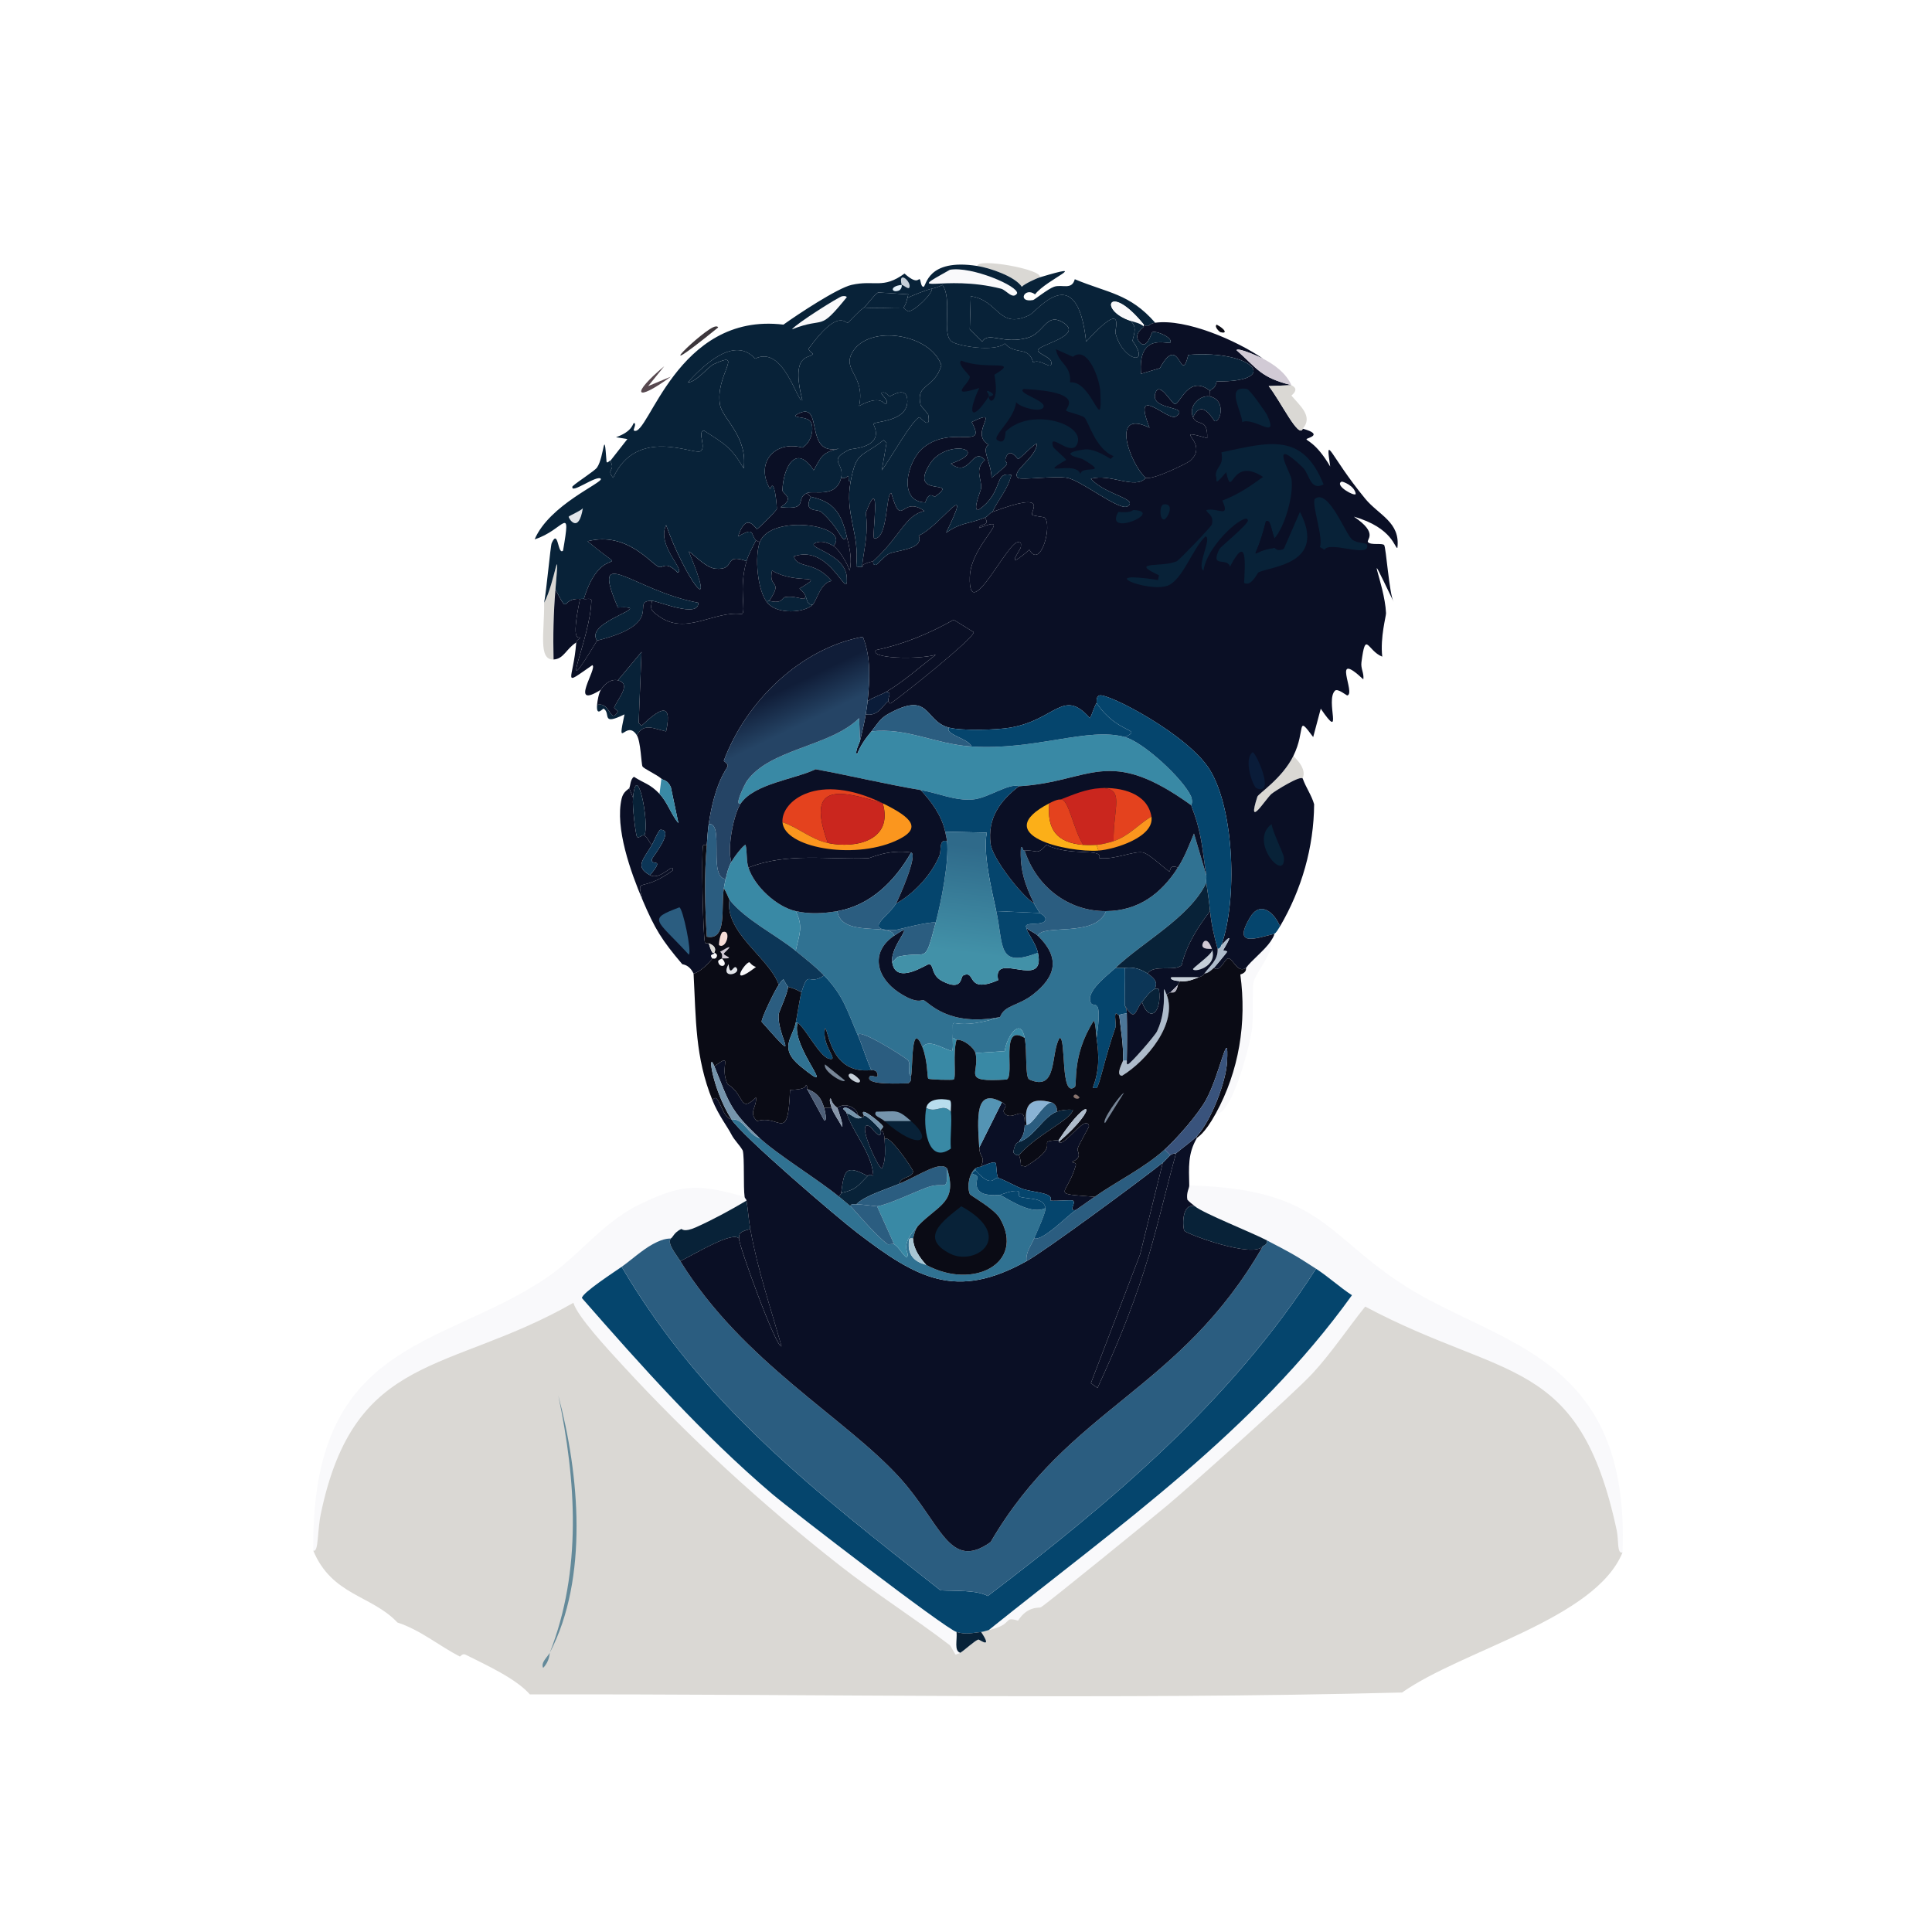 <?xml version="1.0" encoding="iso-8859-1"?>
<!-- Generator: Adobe Illustrator 28.0.0, SVG Export Plug-In . SVG Version: 6.00 Build 0)  -->
<svg version="1.1" id="Layer_1" xmlns="http://www.w3.org/2000/svg" xmlns:xlink="http://www.w3.org/1999/xlink" x="0px" y="0px"
	 viewBox="0 0 360 360" style="enable-background:new 0 0 360 360;" xml:space="preserve">
<g>
	<g id="Background_00000102546930740180586780000000166462738988645538_" style="display:none;">
		<path style="display:inline;fill:#DAD8D4;" d="M360.5-0.5c0,180.5,0,180.5,0,361c-180.5,0-180.5,0-361,0c0-180.5,0-180.5,0-361
			C180-0.5,180-0.5,360.5-0.5z"/>
		<path style="display:inline;fill:#F9F9FB;" d="M129.234,181.41c0.474,8.513,0.258,15.545,3.525,23.62
			c1.126,2.782,2.788,4.899,3.525,6.346c-1.99-0.76-0.574,0.889-0.881,1.058c-0.909,0.497-5.821-9.888-6.169-11.105
			c-1.458-5.089-1.935-15.922-2.115-21.681C127.208,179.752,128.402,179.652,129.234,181.41z"/>
		<path style="display:inline;fill:#DAD8D4;" d="M260.379,102.089c0.596-4.789-3.476-6.104-5.993-9.166
			c0.828-0.597,4.181,0.814,5.112,1.41c6.03,3.862,1.398,4.442,1.234,4.759C260.453,99.631,261.187,101.796,260.379,102.089z"/>
	</g>
	<g>
		<path style="fill:#F9F9FB;" d="M226.535,207.498c4.347-7.918,5.808-16.948,4.583-25.912c1.315-0.403,1.011-1.167,1.058-1.234
			c0.882-1.269,3.477-3.296,4.583-4.936c0.752,1.787-2.811,5.918-3.173,7.58c-0.273,1.253,0.025,6.976-0.353,9.166
			C232.505,196.391,229.325,207.974,226.535,207.498z"/>
		<path style="fill:#DAD8D4;" d="M103.499,109.845c-0.37,4.377-0.457,8.66-0.353,13.044c-2.939,0.151-1.653-5.303-1.763-10.576
			C103.396,108.633,104.358,99.692,103.499,109.845z"/>
		<path style="fill:#DAD8D4;" d="M193.749,51.676c-0.529,0.158-2.857,1.202-3.349,1.763c-1.274-1.94-5.972-3.519-8.285-3.878
			C182.064,48.018,194.376,50.189,193.749,51.676z"/>
		<path style="fill:#57484F;" d="M123.77,68.245c-1.498,1.851-1.498,1.851-2.997,3.702c2.115-0.881,2.115-0.881,4.23-1.763
			C118.117,75.202,117.619,73.373,123.77,68.245z"/>
		<path style="fill:#3C363B;" d="M133.289,60.842c0.214-0.029,0.453-0.048,0.529,0.176
			C119.382,72.744,131.256,61.119,133.289,60.842z"/>
		<path style="fill:#0A0B15;" d="M226.711,60.489c1.599,0.841,2.051,1.76,0.705,1.41C227.264,61.86,226.174,60.889,226.711,60.489z"
			/>
		<g>
			<path style="fill:#F9F9FB;" d="M138.753,223.01c0.05,0.331,0.299,0.373,0.353,0.705c-2.961,1.76-6.211,3.525-9.342,4.936
				c-2.425,1.092-2.692,0.291-2.82,0.353c-1.38,0.668-1.551,1.565-1.939,1.763c-0.156,0.08-1.093-0.182-3.349,1.058
				c-2.017,1.108-3.938,2.887-5.817,4.23c-1.075,0.769-7.396,4.843-7.403,5.817c11.119,12.711,22.533,25.509,35.43,36.488
				c3.683,3.136,32.31,25.138,34.373,25.735c0.151,1.541-0.5,3.512,0.705,3.878c-0.441,0.176-0.441,0.176-0.881,0.353
				c-0.31-0.464-0.915-1.653-1.058-1.763c-6.667-5.097-13.824-9.612-20.447-14.807c-14.554-11.415-28.208-23.923-40.718-37.545
				c-2.671-2.909-8.254-8.923-8.99-11.458c-23.202,13.273-40.759,9.066-47.064,39.308c-0.698,3.347-0.394,7.255-1.41,6.875
				c-0.461-38.877,23.248-37.602,42.833-50.413c6.659-4.355,10.802-10.609,17.979-14.102
				C127.348,220.449,130.305,220.657,138.753,223.01z"/>
			<path style="fill:#F9F9FB;" d="M302.331,289.287c-1.05,0.319-0.693-2.349-1.058-4.054c-6.987-32.703-20.76-27.862-46.888-41.776
				c-0.55-0.745-1.689-1.609-2.468-2.115c-2.269-1.475-4.345-3.407-6.698-4.936c-4.31-2.799-4.811-2.998-9.166-5.288
				c-2.78-1.462-11.903-5.066-13.396-6.346c-0.477-0.409-1.002-0.747-1.41-1.234c-0.228-1.324,0.364-2.107,0.353-2.644
				c24.779,0.595,25.497,9.565,40.718,19.037C279.698,250.748,303.764,252.704,302.331,289.287z"/>
			<path style="fill:#F9F9FB;" d="M254.386,243.457c-3.283,4.09-6.311,8.671-9.871,12.515c-3.399,3.671-22.177,20.481-26.969,24.501
				c-2.887,2.422-22.325,18.247-23.62,19.037c-0.22,0.134-2.439-0.326-4.23,2.468c-2.906-0.869-0.631,0.665-5.464,1.763
				c23.97-19.268,49.516-37.078,67.688-62.399C252.697,241.848,253.836,242.712,254.386,243.457z"/>
			<g>
				<path style="fill:#DAD8D4;" d="M178.942,307.972c0.934-0.597,2.591-2.188,3.349-2.468c0.184-0.068,2.797,1.982,0.529-1.41
					c0.5-0.046,0.918-0.241,1.41-0.353c4.833-1.097,2.559-2.631,5.464-1.763c1.792-2.794,4.01-2.333,4.23-2.468
					c1.295-0.79,20.733-16.615,23.62-19.037c4.792-4.021,23.57-20.831,26.969-24.501c3.56-3.844,6.588-8.425,9.871-12.515
					c26.127,13.914,39.9,9.073,46.888,41.776c0.364,1.705,0.008,4.373,1.058,4.054c-5.076,12.424-29.779,18.134-41.071,26.088
					c-54.14,1.399-108.406,0.246-162.521,0.353c-2.62-2.984-8.202-5.493-11.986-7.403c-0.579-0.292-1.008,0.378-1.058,0.353
					c-3.904-2.018-7.367-4.96-11.634-6.346c-4.785-5.099-12.215-5.02-15.688-13.396c1.017,0.381,0.712-3.527,1.41-6.875
					c6.305-30.242,23.862-26.035,47.064-39.308c0.736,2.534,6.318,8.549,8.99,11.458c12.51,13.622,26.164,26.131,40.718,37.545
					c6.624,5.195,13.78,9.709,20.447,14.807c0.143,0.109,0.748,1.299,1.058,1.763C178.502,308.148,178.502,308.148,178.942,307.972z
					"/>
				<path style="fill:#648A9A;" d="M102.441,307.972c6.014-15.354,4.923-32.082,1.586-47.945
					C107.948,274.712,109.709,294.043,102.441,307.972z"/>
				<path style="fill:#648A9A;" d="M102.441,307.972c-0.056,0.143,0.006,1.535-1.234,2.82
					C100.708,309.789,102.041,308.739,102.441,307.972z"/>
			</g>
		</g>
		<g>
			<path style="fill:#05456D;" d="M115.838,236.054c15.315,25.999,36.194,41.997,59.403,60.284c2.645,0.151,6.773-0.096,8.813,1.058
				c23.035-17.496,45.41-36.397,61.166-60.989c2.354,1.528,4.429,3.461,6.698,4.936c-18.171,25.322-43.717,43.132-67.688,62.399
				c-0.492,0.112-0.91,0.307-1.41,0.353c-1.654,0.152-2.689,0.549-4.583,0c-2.062-0.598-30.689-22.6-34.373-25.735
				c-12.897-10.979-24.311-23.777-35.43-36.488C108.442,240.896,114.763,236.823,115.838,236.054z"/>
			<path style="fill:#082238;" d="M182.82,304.094c2.268,3.392-0.345,1.342-0.529,1.41c-0.758,0.28-2.416,1.871-3.349,2.468
				c-1.205-0.366-0.554-2.337-0.705-3.878C180.132,304.643,181.166,304.246,182.82,304.094z"/>
			<path style="fill:#2B5D80;" d="M125.004,230.766c-0.767,0.917,0.964,2.94,1.763,4.23c11.631,18.797,30.8,29.221,40.895,40.366
				c7.722,8.525,9.216,17.496,16.922,11.986c14.725-25.246,35.236-28.076,50.766-55.172c0.032-0.055,0.851-0.184,0.705-1.058
				c4.355,2.29,4.856,2.489,9.166,5.288c-15.756,24.592-38.13,43.493-61.166,60.989c-2.04-1.153-6.168-0.906-8.813-1.058
				c-23.209-18.288-44.088-34.285-59.403-60.284c1.879-1.344,3.8-3.122,5.817-4.23C123.911,230.583,124.847,230.845,125.004,230.766
				z"/>
			<path style="fill:#082238;" d="M139.811,229.003c-2.153,0.584-2.024,0.781-2.115,1.763c-1.204-1.359-7.735,2.624-10.929,4.23
				c-0.799-1.291-2.53-3.314-1.763-4.23c0.388-0.197,0.559-1.095,1.939-1.763c0.128-0.062,0.395,0.74,2.82-0.353
				c3.131-1.41,6.381-3.176,9.342-4.936C139.39,225.488,139.498,227.24,139.811,229.003z"/>
			<path style="fill:#082238;" d="M222.657,224.772c1.493,1.279,10.617,4.884,13.396,6.346c0.146,0.874-0.673,1.002-0.705,1.058
				c-1.758,2.409-14.143-2.214-14.63-2.82C220.353,228.902,220.074,224.058,222.657,224.772z"/>
		</g>
		<g>
			<path style="fill:#0A0F25;" d="M117.953,148.624c-0.175,1.844,0.538,6.905,0.705,7.227c0.29,0.562,1.051-0.443,1.41-0.176
				c0.76,0.565,0.81,1.207,1.41,1.763c-1.615,2.736-3.262,4.08-0.353,5.641c2.003,1.074,4.57-2.671,4.23-0.881
				c-6.105,4.449-6.77,0.867-5.641,5.464c-2.171-5.103-5.16-13.402-3.878-18.861c0.318-1.353,1.252-1.675,1.41-1.939
				C117.601,147.743,117.601,147.743,117.953,148.624z"/>
			<path style="fill:#05456D;" d="M238.521,172.597c-0.827,1.411-1.01,1.336-1.058,1.41c-3.323,0.779-7.874,2.62-4.583-2.997
				C234.777,167.775,237.375,169.903,238.521,172.597z"/>
			<path style="fill:#DAD8D4;" d="M242.752,145.099c-0.271-0.782-5.204,2.303-5.817,2.82c-1.116,0.943-4.675,6.806-2.644,0.529
				c0.183-0.567,4.599-3.357,6.698-7.58C243.817,143.54,242.671,144.871,242.752,145.099z"/>
			<g>
				<path style="fill:#0A0F25;" d="M136.285,208.556c1.942,3.088,19.528,18.155,23.444,21.152
					c11.128,8.518,18.416,12.608,31.552,5.288c3.665-2.042,21.222-15.02,25.383-18.332c-2.115,8.549-2.115,8.549-4.23,17.098
					c-4.583,11.986-4.583,11.986-9.166,23.973c0.617,0.441,0.617,0.441,1.234,0.881c3.392-7.317,6.216-14.151,8.637-21.681
					c2.313-7.195,3.971-14.744,5.993-22.034c1.104-0.92,3.279-2.52,3.878-3.173c0,0.176,0,0.176,0,0.353
					c-1.689,2.897-1.482,5.369-1.41,8.813c0.011,0.537-0.581,1.32-0.353,2.644c0.409,0.487,0.933,0.825,1.41,1.234
					c-2.583-0.715-2.304,4.129-1.939,4.583c0.488,0.606,12.872,5.229,14.63,2.82c-15.529,27.096-36.041,29.927-50.766,55.172
					c-7.706,5.509-9.2-3.461-16.922-11.986c-10.094-11.144-29.264-21.568-40.895-40.366c3.194-1.606,9.725-5.59,10.929-4.23
					c-0.102,1.095,6.974,20.619,7.932,20.095c-2.066-7.289-4.495-14.41-5.817-21.857c-0.313-1.763-0.42-3.515-0.705-5.288
					c-0.053-0.332-0.302-0.375-0.353-0.705c-0.269-1.759,0.007-7.313-0.353-8.637c-0.607-1.056-1.561-1.909-2.115-2.997
					c-0.737-1.447-2.4-3.564-3.525-6.346C133.947,203.12,134.408,208.291,136.285,208.556z"/>
				<path style="fill:#0A0F25;" d="M141.397,216.312c2.035-1.296,4.603,10.72,5.112,12.163c2.191,6.209,8.801,22.964,9.871,27.851
					c2.603,11.889-7.053-12.455-8.108-15.512C145.521,232.846,143.635,224.438,141.397,216.312z"/>
				<path style="fill:#0A0F25;" d="M219.132,214.901c-2.022,7.29-3.68,14.838-5.993,22.034c-2.421,7.53-5.245,14.364-8.637,21.681
					c-0.617-0.441-0.617-0.441-1.234-0.881c4.583-11.986,4.583-11.986,9.166-23.973c2.115-8.549,2.115-8.549,4.23-17.098
					c0.34-0.27,1.067-1.13,1.41-1.41C218.552,214.865,219.089,214.937,219.132,214.901z"/>
				<path style="fill:#0A0F25;" d="M139.811,229.003c1.322,7.447,3.751,14.569,5.817,21.857c-0.958,0.525-8.034-19-7.932-20.095
					C137.787,229.784,137.657,229.587,139.811,229.003z"/>
			</g>
			<g>
				<path style="fill:#082238;" d="M118.658,136.99c-2.002-3.129-3.802,3.16-2.292-3.878c-4.478,2.187-2.48-0.163-3.878-1.058
					c-0.16-0.102-1.417,1.631-1.234-0.705c2.566-0.663,2.398,3.75,3.878,1.234c0.025-0.043-0.726-0.655-0.705-0.705
					c0.745-1.8,3.302-4.465,0.705-5.112c2.203-2.644,2.203-2.644,4.407-5.288c-0.264,6.61-0.264,6.61-0.529,13.22
					c0.264,0.264,0.264,0.264,0.529,0.529c2.839-2.653,5.923-5.133,4.583,1.058C121.841,135.797,119.969,134.634,118.658,136.99z"/>
				<path style="fill:#0A0F25;" d="M108.082,111.607c-1.881,8.895,0.035,6.841,0,7.227c-0.014,0.159-0.672,0.445-0.705,0.881
					c-1.877,1.162-2.306,3.074-4.23,3.173c-0.104-4.383-0.018-8.667,0.353-13.044C106.175,114.965,104.428,111.357,108.082,111.607z
					"/>
				<path style="fill:#0A0F25;" d="M115.133,126.767c2.597,0.647,0.04,3.312-0.705,5.112c-0.021,0.05,0.73,0.662,0.705,0.705
					c-1.48,2.516-1.312-1.897-3.878-1.234c0.06-0.766,0.326-2.217,0.705-2.82C112.731,127.302,113.943,126.47,115.133,126.767z"/>
				<path style="fill:#0A0F25;" d="M139.105,104.557c-1.525,5.205,0.007,9.414-0.881,9.871c-5.194-0.701-10.433,4.103-15.512,0.353
					c-1.535-1.133-1.484-1.152-1.234-2.82c1.172,0.018,8.743,3.318,8.637,0.353c-12.133-2.236-20.266-11.424-14.983,0.881
					c7.541-0.346-6.433,2.579-3.878,6.169c-7.986,13.196-1.166-0.199-1.058-7.58c-0.242-0.388-1.045-0.055-1.41-0.176
					c3.468-11.44,9.444-3.36,0.705-10.752c7.264-1.849,11.695,4.06,13.22,4.759c0.813,0.373,1.32-1.236,3.525,1.058
					c1.673-0.272-3.975-5.041-2.115-8.813c3.456,9.798,9.875,18.538,4.23,4.936c0.249-0.155,3.017,2.99,4.936,3.173
					C137.305,106.349,134.621,102.933,139.105,104.557z"/>
				<path style="fill:#0A0F25;" d="M225.478,72.828c-0.056,0.073,0.034,0.638,0,1.058c-1.738-0.385-4.134,1.676-3.173,3.878
					c0.768,1.759,2.748-0.028,2.644,3.878c-7.149-2.031,0.698,0.685-3.173,4.23c-0.344,0.315-6.771,3.59-8.285,3.173
					c-2.884-2.544-6.776-13.015,0.705-9.342c-3.38-8.578,3.488-1.051,4.936-2.115c2.807-2.064-4.765-1.014-3.878-4.23
					c0.728-2.638,3.056,1.965,3.702,1.939C219.902,75.257,221.535,69.69,225.478,72.828z"/>
				<path style="fill:#082238;" d="M155.322,101.736c-0.834-0.514-2.037-0.981-2.997-0.705c-3.164,0.91,5.156,1.8,5.464,6.522
					c0.331,5.063-2.897-6.337-9.871-3.878c0.677,2.384,3.905,0.761,7.051,4.583c-2.046,0.257-2.772,3.615-3.525,4.407
					c-1.102,0.079-0.981-0.845-1.41-1.763c-0.248-0.531-0.669-0.83-1.058-1.234c5.203-3.099-0.291-0.52-5.112-3.349
					c-0.801,3.395,2.191,1.612-0.529,5.641c-0.243-0.058-0.396,0.101-0.353,0.353c-1.886-2.291-2.375-8.684-1.41-11.281
					C143.571,95.651,158.66,97.812,155.322,101.736z"/>
				<path style="fill:#0A0F25;" d="M150.387,91.865c0.049,0.171,0.656,0.694,0.705,0.705c-1.48,3.019,1.235,2.204,1.939,2.82
					c3.79,3.316,3.882,6.295,4.759,4.583c0.498,2.059,1.04,4.206,0.529,6.346c-0.381-1.268-1.994-3.965-2.997-4.583
					c3.338-3.924-11.751-6.086-13.749-0.705c-0.186-0.054-0.677-0.325-0.705-0.353c-1.087-1.063-0.085-2.608-3.349-0.705
					c1.575-4.815,3.232-1.435,3.525-1.41c0.261,0.022,3.643-3.446,3.702-3.702c0.059-0.257-0.43-6.271-1.234-3.702
					c-2.888-4.866,0.841-9.164,5.993-7.756c1.767-1.014,2.207-3.632,1.586-4.759c-0.684-1.243-4.268-0.603-2.292-1.586
					c4.788-2.382,0.853,8.046,7.58,6.522c-3.224,0.765-3.287,1.406-4.759,4.054c-3.401-5.212-5.721-0.305-5.817,3.702
					c-0.019,0.795,2.476,1.371-0.353,3.173C150.929,95.095,148.023,92.915,150.387,91.865z"/>
				<path style="fill:#0A0F25;" d="M183.525,96.448c0.591-0.236,0.818-0.836,1.41-1.058c10.82-4.048,6.944-0.094,7.403,0.529
					c0.183,0.248,2.108,0.377,2.292,0.529c1.539,1.279-0.726,9.724-2.82,5.993c-5.011,4.331-1.606,0.037-1.586-0.529
					c0.024-0.699,0.138-0.837-0.529-0.881c-1.986-0.132-9.242,15.542-8.99,6.522c0.178-6.371,8.697-11.946,1.763-9.166
					C182.563,97.483,184.599,98.087,183.525,96.448z"/>
				<path style="fill:#0A0F25;" d="M165.546,130.645c-0.122-0.991,0.755-1.413-0.353-1.763c3.247-1.928,6.178-4.575,9.166-6.875
					c-3.19,0.925-12.516,0.724-11.105-0.881c5.121-1.075,9.897-3.071,14.454-5.641c1.851,1.146,1.851,1.146,3.702,2.292
					c0.404,0.939-13.732,12.162-15.335,13.22C165.637,131.286,165.573,130.627,165.546,130.645z"/>
				<path style="fill:#082238;" d="M121.479,111.96c-4.301-0.067,2.954,4.14-10.224,7.403c-2.555-3.591,11.418-6.516,3.878-6.169
					c-5.283-12.306,2.849-3.117,14.983-0.881C130.221,115.278,122.651,111.978,121.479,111.96z"/>
				<path style="fill:#082238;" d="M151.444,112.665c-1.44,1.512-6.578,1.934-8.461-0.353c-0.044-0.251,0.11-0.411,0.353-0.353
					c2.598,0.622,2.263-0.596,2.997-0.705c2.404-0.359,3.918,1.11,3.702-0.353C150.463,111.82,150.342,112.744,151.444,112.665z"/>
				<path style="fill:#082238;" d="M225.478,73.886c3.087,0.684,1.901,4.88,0.881,4.583c-0.292-0.085-2.335-4.421-4.054-0.705
					C221.343,75.562,223.739,73.501,225.478,73.886z"/>
				<path style="fill:#082238;" d="M169.071,55.554c-0.073,0.06-0.079,0.853-0.705,1.763c-2.46-0.025-4.942,0.175-7.403,0
					c0.534-0.414,1.746-2.19,2.644-2.82c2.82,0.176,2.82,0.176,5.641,0.353C169.159,55.201,169.159,55.201,169.071,55.554z"/>
				<path style="fill:#082238;" d="M173.654,53.791c0.057,1.014-3.273,4.216-4.407,4.23c-0.75-0.388-0.825-0.704-0.881-0.705
					c0.626-0.91,0.632-1.702,0.705-1.763C169.409,55.275,172.771,53.941,173.654,53.791z"/>
				<g>
					<path style="fill:#082238;" d="M182.115,49.561c2.313,0.359,7.011,1.938,8.285,3.878c0.492-0.56,2.82-1.605,3.349-1.763
						c9.944-2.962,1.307,0.329-0.881,3.173c-1.96-1.474-3.408,1.613-0.353,1.058c0.226-0.041,2.776-2.084,3.878-2.468
						c1.513-0.527,3.315,0.695,3.878-1.41c6.145,2.58,10.223,2.644,14.983,8.108c-1.341,0.181-1.143,1.059-2.115,0.353
						c-6.51-8.035-8.566-2.709-2.468-0.705c1.104,1.086,0.797,2.006,0.353,3.702c3.513,4.879-1.79,3.863-3.173-1.41
						c-0.179-0.684,1.987-6.535-5.464,1.586c-1.717-15.612-9.193-5.593-10.576-4.936c-5.831,2.772-5.619-2.782-10.929-3.525
						c-0.088,3.085-0.088,3.085-0.176,6.169c1.146,1.146,1.146,1.146,2.292,2.292c1.325-1.992,3.759,0.587,8.461-0.705
						c3.154-0.867,3.457-4.871,6.698-2.82c3.831,2.424-4.59,4.061-4.759,5.112c-0.098,0.609,2.322,1.323,2.468,2.115
						c0.368,1.997-2.003-0.698-3.349,0.176c-0.884-3.166-3.208-1.264-5.288-3.525c-1.857,1.609-8.594,0.516-9.871-0.353
						c-2.005-1.364,0.21-7.931-1.763-10.576c-0.375,0.262-1.542,0.637-1.939,0.705c-0.883,0.15-4.245,1.484-4.583,1.763
						c0.088-0.353,0.088-0.353,0.176-0.705c-2.82-0.176-2.82-0.176-5.641-0.353c-0.898,0.63-2.11,2.406-2.644,2.82
						c-1.546,1.199-2.798,2.765-2.997,2.82c-0.468,0.131-1.834-2.724-7.227,4.759c-0.26,0.361,0.734,0.975,0.705,1.058
						c-0.337,0.975-4.26-0.541-1.939,8.637c-0.96,0.533-3.431-10.369-8.813-7.756c-3.839-4.298-9.503,1.12-12.515,4.407
						c1.491,0.041,3.777-2.885,4.759-3.349c5.972-2.819,0.208,2.037,1.234,7.58c0.475,2.567,5.179,5.869,4.407,11.81
						c-2.432-4.085-3.549-4.527-7.403-7.051c-1.353,0.158,0.571,3.26-0.705,3.878c-1.301,0.63-11.877-4.676-16.217,4.936
						c-1.392-1.766,0.512-1.176-0.529-3.173c1.586-2.027,1.586-2.027,3.173-4.054c-1.058-0.176-1.058-0.176-2.115-0.353
						c3.184-1.082,3.132-2.688,3.349-2.644c0.573,0.117-0.238,1.283,0,1.41c2.665,1.419,7.888-22.152,27.851-19.742
						c2.605-1.873,10.062-6.808,12.691-7.403c4.313-0.977,5.829,0.847,9.871-2.115c2.303,2.089,2.549,0.929,2.82,1.058
						c0.214,0.102,0.202,1.427,0.705,1.41C172.65,53.419,172.632,48.088,182.115,49.561z"/>
					<g>
						<path style="fill:#F9F9FB;" d="M213.139,60.489c-0.021,0.113,0.028,0.243,0,0.353c-0.715-0.636-1.603-0.774-2.468-1.058
							C204.573,57.781,206.628,52.454,213.139,60.489z"/>
						<path style="fill:#F9F9FB;" d="M177.003,50.266c4.032-0.702,12.836,3.06,12.515,4.407c-0.829,1.231-2.001-0.628-2.997-0.881
							C175.737,51.048,168.055,55.263,177.003,50.266z"/>
						<path style="fill:#082238;" d="M132.231,70.713c0.252-0.053,0.74-0.078,0.881,0.176c-3.503,4.734-1.414,8.214-11.281,8.461
							C123.267,78.011,131.418,70.886,132.231,70.713z"/>
						<path style="fill:#F9F9FB;" d="M156.909,55.201c0.285-0.037,0.74-0.088,0.881,0.176c-5.43,6.685-3.806,3.463-10.224,5.993
							C148.457,60.235,156.354,55.273,156.909,55.201z"/>
						<path style="fill:#082238;" d="M147.743,64.72c2.779-0.054,0.617,4.101-1.586,0.881
							C147.634,65.228,147.652,64.721,147.743,64.72z"/>
						<path style="fill:#C6CFD8;" d="M168.014,53.086c-0.752-2.908,1.96-0.507,1.41,0.529
							C169.238,53.965,168.301,53.057,168.014,53.086z"/>
						<path style="fill:#E6F3FB;" d="M168.014,53.086c0.104,0.397-0.204,0.937-0.529,1.058
							C166.1,54.659,165.68,53.317,168.014,53.086z"/>
					</g>
				</g>
				<g>
					<path style="fill:#0A0F25;" d="M235.349,66.835c-0.491-0.258-4.703-2.166-4.936-1.586c3.956,3.499,4.456,5.073,10.224,6.522
						c-2.115,0.088-2.115,0.088-4.23,0.176c2.207,2.753,5.608,9.937,6.346,7.932c4.041,1.128,0.791,1.734,0.705,1.939
						c-0.134,0.318,1.729,0.528,4.407,5.112c-0.924-6.385-0.187-2.167,6.522,5.993c2.517,3.062,6.589,4.377,5.993,9.166
						c-0.484,0.175-0.816-3.744-8.108-5.817c4.733,3.161,2.207,4.295,2.644,4.759c0.568,0.604,2.615,0.116,2.997,0.529
						c0.364,0.394,0.953,9.168,1.763,10.576c-5.956-12.392-1.65-3.503-1.41,2.115c0.024,0.566-1.108,4.464-0.705,8.108
						c-2.807-1.109-3.076-5.064-3.878,1.058c-0.155,1.181,0.518,2.009,0.353,3.173c-6.11-5.717-1.316,2.691-2.997,2.997
						c-0.121,0.022-1.795-1.389-2.292-0.881c-1.849,1.89,1.723,9.729-2.644,3.349c-0.705,2.644-0.705,2.644-1.41,5.288
						c-3.248-4.376-1.296-1.314-3.702,3.525c-2.099,4.223-6.515,7.013-6.698,7.58c-2.031,6.278,1.528,0.414,2.644-0.529
						c0.613-0.518,5.546-3.603,5.817-2.82c0.594,1.66,1.628,3.053,2.115,4.759c-0.052,7.974-2.31,15.857-6.346,22.739
						c-1.146-2.693-3.745-4.822-5.641-1.586c-3.291,5.616,1.26,3.776,4.583,2.997c-0.043,0.066,0.071,0.259-0.705,1.41
						c-1.106,1.64-3.701,3.666-4.583,4.936c-1.609,1.112-2.422-1.845-3.349-1.763c-0.592,0.052-1.466,2.696-2.644,1.763
						c0.252-0.241,2.384-2.821,2.468-2.997c0.089-0.187-0.774-0.158-0.705-0.353c0.071-0.2,2.645-4.204-0.353-0.881
						c2.966-8.377,2.442-25.079-2.115-32.61c-4.001-6.612-19.121-14.446-20.624-13.925c-0.719,0.249-0.442,1.268-0.529,1.41
						c-0.557,0.918-0.728,1.893-1.234,2.82c-4.976-5.677-6.353,0.291-14.807,1.763c-2.593,0.451-9.063,0.621-11.458,0
						c-4.699-1.219-3.36-7.029-11.458-2.468c-1.4,0.789-2.048,2.015-2.997,3.173c-1.117,1.363-2.01,2.569-2.644,4.23
						c-0.594-0.136,0.47-2.207,0.529-2.468c0.365-1.612,0.811-3.309,1.058-4.936c2.406,0.427,3.207-1.805,4.23-2.468
						c0.027-0.017,0.091,0.642,0.529,0.353c1.603-1.058,15.739-12.281,15.335-13.22c-1.851-1.146-1.851-1.146-3.702-2.292
						c-4.557,2.569-9.333,4.566-14.454,5.641c-1.411,1.606,7.915,1.807,11.105,0.881c-2.988,2.299-5.919,4.947-9.166,6.875
						c-1.051,0.624-2.482,1.023-3.525,1.763c0.382-4.038,0.657-8.11-0.881-11.986c-11.672,2.156-21.828,12.138-25.912,23.091
						c-0.036,0.097,0.876,0.57,0.705,1.058c-0.196,0.56-2.338,2.879-3.525,10.752c-0.191,1.266-0.241,2.602-0.353,3.878
						c-0.238-0.003-0.643-0.086-0.705,0.176c-0.306,1.289-0.027,16.259,0.353,17.979c0.066,0.301,0.694,0.142,0.705,0.176
						c0.831,2.72,0.939,1.522,1.058,1.763c0.211,0.426-1.14,0.12-0.353,1.058c-0.559,0.783-2.418,2.647-3.525,2.82
						c-0.832-1.758-2.026-1.658-2.115-1.763c-3.804-4.478-5.08-6.525-7.403-11.986c-1.129-4.597-0.464-1.016,5.641-5.464
						c0.34-1.79-2.228,1.956-4.23,0.881c2.931-3.549,0.074-1.518,0.353-2.997c0.06-0.316,4.316-5.515,1.586-5.464
						c-0.336,0.006-1.316,2.363-1.586,2.82c-0.6-0.556-0.65-1.198-1.41-1.763c1.023-2.237-1.424-14.333-2.115-7.051
						c-0.353-0.881-0.353-0.881-0.705-1.763c0.228-0.38,0.171-1.658,0.881-2.115c1.944,1.256,2.946,1.281,4.759,3.173
						c1.488,1.553,2.156,3.835,3.525,5.464c-0.705-3.349-0.705-3.349-1.41-6.698c-0.59-1.368-1.39-1.256-1.763-1.586
						c-0.895-0.795-3.298-1.86-3.525-2.292c-0.221-0.419-0.317-4.66-1.058-5.817c1.311-2.356,3.183-1.193,5.464-0.705
						c1.34-6.191-1.744-3.711-4.583-1.058c-0.264-0.264-0.264-0.264-0.529-0.529c0.264-6.61,0.264-6.61,0.529-13.22
						c-2.203,2.644-2.203,2.644-4.407,5.288c-1.19-0.297-2.402,0.536-3.173,1.763c-6.143,3.847-0.516-4.11-1.586-4.583
						c-5.921,4.091-3.547,3.011-2.997-4.23c0.033-0.437,0.691-0.722,0.705-0.881c0.035-0.386-1.881,1.668,0-7.227
						c0.252,0.017,0.562-0.047,0.705,0c0.365,0.121,1.168-0.212,1.41,0.176c-0.108,7.38-6.929,20.775,1.058,7.58
						c13.177-3.264,5.923-7.47,10.224-7.403c-0.25,1.668-0.301,1.687,1.234,2.82c5.078,3.751,10.318-1.053,15.512-0.353
						c0.888-0.457-0.644-4.666,0.881-9.871c0.408-1.393,1.14-2.587,1.763-3.878c0.028,0.028,0.519,0.298,0.705,0.353
						c-0.964,2.598-0.476,8.99,1.41,11.281c1.883,2.287,7.021,1.864,8.461,0.353c0.754-0.792,1.48-4.15,3.525-4.407
						c-3.146-3.822-6.374-2.199-7.051-4.583c6.974-2.459,10.202,8.941,9.871,3.878c-0.308-4.722-8.628-5.612-5.464-6.522
						c0.959-0.276,2.162,0.191,2.997,0.705c1.003,0.618,2.615,3.315,2.997,4.583c0.511-2.14-0.031-4.287-0.529-6.346
						c-1.056-4.369-2.361-6.448-6.698-7.403c-0.049-0.011-0.656-0.534-0.705-0.705c1.23-0.546,5.388,1.043,6.346-2.82
						c0.983,0.189,1.174-0.376,1.234-0.353c0.383,0.147-0.113,1.025,0.529,1.058c-1.129,5.955,1.694,9.623,1.058,15.688
						c0.109,0.24,0.844,0.252,1.058,0.176c0.743-0.262-0.78-0.29,2.115-1.058c0.043-0.011-0.26,0.801,0.529,0.705
						c0.161-0.02,1.754-1.839,2.468-2.115c1.752-0.678,6.465-0.835,5.464-3.349c3.969-1.688,10.481-11.55,5.112-0.529
						c2.945-2.024,3.925-1.501,7.227-2.82c1.073,1.639-0.963,1.035-1.058,1.939c6.934-2.78-1.584,2.795-1.763,9.166
						c-0.252,9.02,7.003-6.654,8.99-6.522c0.667,0.044,0.553,0.182,0.529,0.881c-0.02,0.566-3.425,4.86,1.586,0.529
						c2.094,3.731,4.36-4.714,2.82-5.993c-0.183-0.152-2.109-0.281-2.292-0.529c-0.459-0.623,3.417-4.576-7.403-0.529
						c1.179-2.556,2.706-3.926,3.525-6.875c-3.386-0.782-1.32,3.225-6.169,6.522c-1.15,0.084,0.491-3.632,0.529-4.054
						c0.15-1.692-1.31-3.53,0.705-5.288c-2.393-2.605-2.755,3.484-6.346,0.705c7.763-2.668-0.865-4.69-3.878,0
						c-4.261,6.631,5.889,2.572,0.881,6.169c-0.103,0.074-1.101-1.179-1.763,1.058c-5.238-0.152-3.366-7.8-0.353-10.224
						c5.379-4.327,11.953,0.629,8.99-4.759c5.952-2.92-0.701,2.056,3.173,4.23c-1.482,0.813,0.492,3.315,0.529,6.169
						c4.639-3.691,2.141-2.19,2.644-3.702c0.722-2.169,2.142,0.16,2.292,0.176c0.389,0.043,3.1-3.01,3.525-2.82
						c-0.142,2.649-4.948,5.14-3.525,6.346c0.552,0.467,6.831-0.433,9.166,0c2.718,0.504,9.818,6.308,11.281,5.288
						c2.008-1.4-4.205-2.148-6.875-5.112c3.604-1.083,8.322,2.108,10.224-0.176c1.514,0.417,7.941-2.858,8.285-3.173
						c3.871-3.545-3.976-6.261,3.173-4.23c0.104-3.906-1.876-2.119-2.644-3.878c1.72-3.716,3.763,0.62,4.054,0.705
						c1.02,0.297,2.206-3.899-0.881-4.583c0.034-0.42-0.056-0.984,0-1.058c0.477-0.622,0.89-0.233,1.234-1.763
						c12.031,0.176,6.99-5.929-5.288-4.936c-1.468,5.972-1.559-4.464-5.288,2.468c-1.763,0.529-1.763,0.529-3.525,1.058
						c-0.655-7.961,5.213-5.359,5.464-5.817c0.514-0.938-2.614-2.258-3.349-1.939c-0.175,0.076-1.042,3.574-2.468,1.763
						c-1.154-1.466,0.84-2.659,0.881-2.82c0.028-0.109-0.021-0.239,0-0.353c0.972,0.707,0.774-0.172,2.115-0.353
						C221.029,59.358,230.394,63.424,235.349,66.835z"/>
					<g>
						<path style="fill:#3989A5;" d="M122.889,147.919c0.176-1.41,0.176-1.41,0.353-2.82c0.372,0.331,1.172,0.219,1.763,1.586
							c0.705,3.349,0.705,3.349,1.41,6.698C125.045,151.754,124.376,149.472,122.889,147.919z"/>
						<path style="fill:#082238;" d="M236.935,153.56c0.279,1.648,2.238,5.508,2.292,6.169
							C239.626,164.67,232.56,156.819,236.935,153.56z"/>
						<g>
							<path style="fill:#2B5D80;" d="M126.59,169.071c0.657,0.177,2.355,8.366,1.763,8.813
								C122.2,171.185,120.552,171.356,126.59,169.071z"/>
							<path style="fill:#082238;" d="M120.068,155.675c-0.36-0.267-1.12,0.738-1.41,0.176c-0.167-0.322-0.88-5.383-0.705-7.227
								C118.645,141.342,121.091,153.438,120.068,155.675z"/>
							<path style="fill:#0C3657;" d="M121.126,163.078c-2.91-1.561-1.263-2.904,0.353-5.641c0.27-0.458,1.25-2.814,1.586-2.82
								c2.729-0.051-1.527,5.148-1.586,5.464C121.2,161.56,124.057,159.529,121.126,163.078z"/>
						</g>
						<g>
							<path style="fill:#DAD8D4;" d="M240.637,71.771c0.051,0.112,1.632,0.568,0,1.939c1.68,1.979,4.068,3.903,2.115,6.169
								c-0.738,2.005-4.139-5.179-6.346-7.932C238.521,71.859,238.521,71.859,240.637,71.771z"/>
							<path style="fill:#D1CAD5;" d="M235.349,66.835c2.137,1.124,4.245,2.64,5.288,4.936c-5.768-1.449-6.268-3.023-10.224-6.522
								C230.646,64.669,234.858,66.577,235.349,66.835z"/>
							<path style="fill:#0A0F25;" d="M199.918,110.55c2.264,0.139-0.932,1.608,0,2.115c0.43,0.234,2.611-0.626,4.936-0.353
								c6.314,0.742,2.89,8.915,0.176,12.163c-4.346,5.201-6.649,2.636-4.583-3.173c-1.808-1.642-2.082,4.914-6.875,6.522
								c-1.492-0.218,1.594-2.382,2.997-4.407c1.785-2.577,2.873-5.482,5.641-7.403c-0.062-2.126-9.394,8.44-10.4,9.342
								c-1.885,0.682,2.656-7.158,2.644-7.58c-0.047-1.648-2.185-1.244-2.115-2.468C192.404,114.171,198.431,110.458,199.918,110.55
								z"/>
							<path style="fill:#0A0F25;" d="M226.535,88.692c0.445,0.497-0.65,2.372,1.939-0.705c1.241,5.358,0.698-3.149,6.875,0.881
								c-2.132,1.553-4.513,3.242-7.58,4.407c1.488,3.437-0.787,1.26-2.997,1.763c-1.119-4.319,1.144-7.656-1.058-5.817
								c-0.347,0.29-0.688,2.629-0.881,3.349c-1.077-2.958,0.673-3.214,1.41-5.993C225.004,86.511,225.879,87.958,226.535,88.692z"
								/>
							<path style="fill:#0A0F25;" d="M132.936,119.363c1.77-0.259,0.698,0.353,1.234,0.881c-3.309,6.346-2.1,13.539-5.464,20.271
								c-3.33-3.407,0.748-10.187,0.881-10.752C130.126,127.478,130.585,119.708,132.936,119.363z"/>
							<path style="fill:#0A0F25;" d="M240.813,121.126c8.795,4.369-1.351,24.154-6.169,11.105
								C235.167,131.368,244.997,138.83,240.813,121.126z"/>
							<path style="fill:#082238;" d="M245.043,92.923c2.508-1.88,5.646,6.527,6.875,7.58c0.98,0.84,2.688,0.524,2.82,1.058
								c0.623,2.507-7.056-0.845-7.932,0.881c-0.441-0.264-0.441-0.264-0.881-0.529C246.717,100.463,244.232,93.531,245.043,92.923z
								"/>
							<path style="fill:#0A0F25;" d="M187.932,107.729c0.194-0.03,0.55,0.965,3.349,0.529c0.495,1.111-1.602,1.677-1.234,4.759
								C171.866,117.775,186.228,107.998,187.932,107.729z"/>
							<path style="fill:#0A0F25;" d="M247.864,107.024c2.038-0.598,0.725,2.131,3.349,3.702c-2.011,1.597,0.473,4.708-0.529,5.464
								c-0.504,0.381-4.411-2.923-6.522-3.349C246.013,109.933,246.013,109.933,247.864,107.024z"/>
							<path style="fill:#0A0F25;" d="M227.417,106.672c1.285,10.022,8.53,6.762,6.698,9.166c-0.187,0.245-5.771-1.197-5.993-1.41
								c-0.297-0.286-0.03-2.306-1.058-2.468c-0.354-0.056-5.507,3.33-6.346,3.173C218.006,114.624,226.581,112.611,227.417,106.672
								z"/>
							<path style="fill:#082238;" d="M232.352,72.476c0.561,0.093,3.572,4.487,3.702,4.759c2.436,5.108-2.305,0.399-4.583,1.41
								C231.373,76.525,228.249,71.797,232.352,72.476z"/>
							<path style="fill:#0A0F25;" d="M197.451,95.391c2.931-1.039,7.698,3.587,6.522,6.169c-0.132,0.289-5.239,3.756-4.936,2.115
								c0.267-1.441,7.924-4.053-1.939-7.227C196.646,96.127,197.176,95.488,197.451,95.391z"/>
							<path style="fill:#082238;" d="M157.79,99.974c-0.877,1.712-0.969-1.267-4.759-4.583c-0.704-0.616-3.419,0.198-1.939-2.82
								C155.429,93.526,156.734,95.605,157.79,99.974z"/>
							<path style="fill:#0A1C39;" d="M233.41,140.163c0.552-0.094,4.363,8.26,0.705,6.698
								C233.51,146.603,231.612,141.538,233.41,140.163z"/>
							<path style="fill:#0A1C39;" d="M165.193,128.882c1.108,0.35,0.231,0.771,0.353,1.763c-1.023,0.663-1.824,2.895-4.23,2.468
								c0.128-0.839,0.272-1.615,0.353-2.468C162.711,129.905,164.142,129.506,165.193,128.882z"/>
							<path style="fill:#082238;" d="M211.2,95.038c5.934,0.252-5.608,5.207-2.82,0.353
								C210.794,95.632,211.058,95.032,211.2,95.038z"/>
							<path style="fill:#082238;" d="M216.84,93.98c2.229-0.27,0.597,2.909,0,2.82C215.999,96.675,216.051,94.076,216.84,93.98z"/>
							<path style="fill:#F9F9FB;" d="M249.979,89.75c0.169-0.081,2.442,0.731,2.644,2.292
								C252.387,92.59,248.603,90.411,249.979,89.75z"/>
							<g>
								<path style="fill:#082238;" d="M237.464,100.326c-0.733-2.172-0.717-3.57-1.586-3.173c-2.135,8.621-3.544,5.578,1.586,4.936
									c0.088-0.011,0.56,0.804,1.763,0.176c1.498-3.437,1.498-3.437,2.997-6.875c5.104,9.791-5.538,10.128-7.756,11.281
									c-0.162,0.084-1.358,2.748-2.644,1.939c0.171-3.604,0.625-9.27-2.644-2.997c-0.438-1.899-3.834,0.405-1.939-3.349
									c0.169-0.334,5.337-4.555,5.288-5.288c-0.12-1.788-7.498,4.239-8.285,9.342c-1.356-0.759,1.712-6.356,0.353-6.346
									c-2.345,2.177-4.264,8.168-7.051,9.166c-3.744,1.341-13.945-2.953-1.763-1.058c0.088-0.441,0.088-0.441,0.176-0.881
									c-5.859-2.747,0.759-1.384,3.349-2.644c0.426-0.207,6.429-6.41,6.522-6.875c0.359-1.799-0.863-1.894-1.058-2.644
									c2.21-0.503,4.485,1.674,2.997-1.763c3.067-1.165,5.448-2.854,7.58-4.407c-6.177-4.03-5.634,4.476-6.875-0.881
									c-2.589,3.077-1.494,1.202-1.939,0.705c0.006-1.901,1.546-1.672,1.058-4.407c8.976-1.921,15.151-3.756,19.037,5.993
									c-2.553,1.264-2.607-1.96-3.878-3.173c-6.508-6.212-2.292,1.012-2.115,2.115C241.113,92.185,239.406,98.169,237.464,100.326
									z"/>
								<path style="fill:#0A0F25;" d="M237.464,100.326c0.357,1.058,1.394,1.807,0,1.763c-5.13,0.642-3.721,3.686-1.586-4.936
									C236.747,96.756,236.731,98.154,237.464,100.326z"/>
								<path style="fill:#082238;" d="M233.762,84.462c0.751-0.346,2.017,0.88,4.407,0.529c-0.617,2.908-0.617,2.908-1.234,5.817
									C235.956,86.712,231.618,85.449,233.762,84.462z"/>
							</g>
						</g>
					</g>
				</g>
				<g>
					<path style="fill:#082238;" d="M158.495,89.75c-0.642-0.032-0.146-0.91-0.529-1.058c-0.06-0.023-0.251,0.541-1.234,0.353
						c0.71-2.864-2.723-3.177,1.586-5.288c0.379-0.186,6.651-0.283,4.407-4.759c0.187-0.524,6.302-0.346,6.346-4.23
						c0.035-3.1-3.121-0.903-3.349-0.881c-0.102,0.01-0.65-1.015-1.41-0.705c-0.46,0.187,1.672,1.593,0.705,2.115
						c-0.243,0.131-0.786-1.91-4.936,0.353c1.208-5.695-3.258-6.625-1.234-10.047c3.102-5.246,14.554-3.414,16.569,2.468
						c-1.387,4.536-4.837,3.308-3.878,7.403c0.031,0.132,1.389,1.652,1.41,1.763c0.605,3.144-1.425,0.529-1.586,0.529
						c-1.13,0.001-5.787,8.272-7.051,9.871c0.441-2.556,0.441-2.556,0.881-5.112c-0.264-0.264-0.264-0.264-0.529-0.529
						C160.459,85.336,159.603,83.909,158.495,89.75z"/>
					<path style="fill:#082238;" d="M163.959,68.245c0.965-0.006,7.87-0.152,7.932,0.881c-1.498,1.498-1.498,1.498-2.997,2.997
						C167.562,69.869,165.061,72.786,163.959,68.245z"/>
				</g>
				<path style="fill:#0A0F25;" d="M150.034,110.902c0.216,1.462-1.297-0.007-3.702,0.353c-0.733,0.11-0.399,1.327-2.997,0.705
					c2.719-4.029-0.272-2.246,0.529-5.641c4.82,2.829,10.315,0.251,5.112,3.349C149.365,110.072,149.786,110.372,150.034,110.902z"
					/>
				<g>
					<path style="fill:#082238;" d="M210.671,59.784c0.864,0.284,1.752,0.422,2.468,1.058c-0.041,0.161-2.035,1.355-0.881,2.82
						c1.426,1.811,2.293-1.687,2.468-1.763c0.735-0.319,3.863,1.001,3.349,1.939c-0.251,0.458-6.119-2.144-5.464,5.817
						c1.763-0.529,1.763-0.529,3.525-1.058c3.729-6.932,3.82,3.504,5.288-2.468c12.278-0.994,17.319,5.112,5.288,4.936
						c-0.343,1.529-0.757,1.141-1.234,1.763c-3.943-3.138-5.576,2.429-6.522,2.468c-0.646,0.026-2.974-4.577-3.702-1.939
						c-0.887,3.217,6.685,2.166,3.878,4.23c-1.447,1.064-8.315-6.463-4.936,2.115c-7.481-3.673-3.59,6.798-0.705,9.342
						c-1.901,2.285-6.62-0.907-10.224,0.176c2.669,2.963,8.883,3.712,6.875,5.112c-1.464,1.02-8.563-4.784-11.281-5.288
						c-2.335-0.433-8.614,0.467-9.166,0c-1.423-1.205,3.383-3.697,3.525-6.346c-0.425-0.19-3.136,2.863-3.525,2.82
						c-0.15-0.017-1.57-2.346-2.292-0.176c-0.503,1.512,1.995,0.011-2.644,3.702c-0.037-2.855-2.011-5.357-0.529-6.169
						c-3.873-2.175,2.779-7.151-3.173-4.23c2.963,5.388-3.611,0.433-8.99,4.759c-3.013,2.424-4.886,10.072,0.353,10.224
						c0.662-2.237,1.66-0.984,1.763-1.058c5.007-3.598-5.142,0.462-0.881-6.169c3.013-4.69,11.64-2.668,3.878,0
						c3.591,2.779,3.953-3.31,6.346-0.705c-2.015,1.758-0.555,3.596-0.705,5.288c-0.037,0.422-1.679,4.139-0.529,4.054
						c4.85-3.297,2.784-7.304,6.169-6.522c-0.819,2.948-2.346,4.318-3.525,6.875c-0.592,0.222-0.819,0.821-1.41,1.058
						c-3.302,1.319-4.282,0.796-7.227,2.82c5.369-11.021-1.142-1.159-5.112,0.529c1.001,2.514-3.712,2.672-5.464,3.349
						c-0.714,0.276-2.306,2.096-2.468,2.115c-0.789,0.096-0.486-0.716-0.529-0.705c5.167-4.728,5.893-8.522,9.519-9.342
						c-4.343-3.076-4.15,3.62-6.169-3.349c-1.04,0.005-0.584,8.665-3.173,8.461c-0.558-0.044,1.492-12.768-1.586-4.759
						c0.547,3.632-0.249,6.289-0.705,10.047c-0.214,0.076-0.949,0.064-1.058-0.176c0.636-6.065-2.187-9.733-1.058-15.688
						c1.108-5.841,1.964-4.414,6.169-7.756c0.264,0.264,0.264,0.264,0.529,0.529c-0.441,2.556-0.441,2.556-0.881,5.112
						c1.264-1.599,5.921-9.87,7.051-9.871c0.161,0,2.191,2.615,1.586-0.529c-0.021-0.111-1.379-1.631-1.41-1.763
						c-0.959-4.095,2.491-2.867,3.878-7.403c-2.016-5.882-13.467-7.714-16.569-2.468c-2.024,3.423,2.442,4.353,1.234,10.047
						c4.149-2.263,4.692-0.221,4.936-0.353c0.967-0.522-1.165-1.928-0.705-2.115c0.76-0.31,1.308,0.715,1.41,0.705
						c0.228-0.021,3.384-2.218,3.349,0.881c-0.044,3.884-6.159,3.707-6.346,4.23c2.245,4.477-4.027,4.573-4.407,4.759
						c-4.31,2.111-0.877,2.424-1.586,5.288c-0.957,3.864-5.115,2.274-6.346,2.82c-2.364,1.05,0.543,3.229-4.936,2.644
						c2.829-1.802,0.333-2.377,0.353-3.173c0.096-4.007,2.416-8.913,5.817-3.702c1.472-2.648,1.535-3.289,4.759-4.054
						c-6.727,1.524-2.792-8.904-7.58-6.522c-1.977,0.983,1.607,0.343,2.292,1.586c0.621,1.128,0.181,3.746-1.586,4.759
						c-5.152-1.408-8.881,2.89-5.993,7.756c0.804-2.569,1.293,3.445,1.234,3.702c-0.058,0.255-3.441,3.724-3.702,3.702
						c-0.294-0.025-1.951-3.405-3.525,1.41c3.264-1.903,2.262-0.358,3.349,0.705c-0.623,1.291-1.354,2.485-1.763,3.878
						c-4.485-1.623-1.801,1.793-5.817,1.41c-1.918-0.183-4.686-3.328-4.936-3.173c5.644,13.602-0.775,4.862-4.23-4.936
						c-1.86,3.773,3.788,8.541,2.115,8.813c-2.205-2.294-2.713-0.685-3.525-1.058c-1.526-0.699-5.956-6.608-13.22-4.759
						c8.739,7.393,2.763-0.688-0.705,10.752c-0.143-0.047-0.453,0.017-0.705,0c-3.654-0.251-1.907,3.358-4.583-1.763
						c0.859-10.153-0.103-1.211-2.115,2.468c0.431-2.117,1.182-10.594,1.41-11.105c1.265-2.827,1.1,2.306,2.115,1.41
						c1.554-9.024,0.226-3.846-5.288-2.115c2.767-6.46,12.71-10.517,12.339-11.281c-0.735-0.823-5.768,3.057-5.288,1.41
						c1.04-0.959,4.135-2.862,4.583-3.525c1.37-2.031,1.274-7.863,1.763-1.058c0.158,0.421,0.605-0.369,0.705-0.176
						c1.041,1.996-0.863,1.406,0.529,3.173c4.34-9.611,14.915-4.306,16.217-4.936c1.276-0.618-0.648-3.719,0.705-3.878
						c3.855,2.524,4.971,2.966,7.403,7.051c0.773-5.941-3.932-9.243-4.407-11.81c-1.026-5.543,4.739-10.399-1.234-7.58
						c-0.982,0.464-3.268,3.39-4.759,3.349c3.013-3.287,8.676-8.705,12.515-4.407c5.382-2.613,7.854,8.289,8.813,7.756
						c-2.321-9.178,1.602-7.662,1.939-8.637c0.029-0.083-0.965-0.697-0.705-1.058c5.393-7.483,6.759-4.629,7.227-4.759
						c0.198-0.055,1.45-1.621,2.997-2.82c2.461,0.175,4.943-0.025,7.403,0c0.056,0.001,0.132,0.317,0.881,0.705
						c1.134-0.014,4.464-3.217,4.407-4.23c0.397-0.068,1.564-0.443,1.939-0.705c1.973,2.645-0.242,9.212,1.763,10.576
						c1.277,0.869,8.014,1.962,9.871,0.353c2.08,2.261,4.404,0.36,5.288,3.525c1.346-0.874,3.717,1.821,3.349-0.176
						c-0.146-0.792-2.566-1.507-2.468-2.115c0.169-1.051,8.59-2.688,4.759-5.112c-3.241-2.051-3.544,1.954-6.698,2.82
						c-4.702,1.292-7.136-1.287-8.461,0.705c-1.146-1.146-1.146-1.146-2.292-2.292c0.088-3.085,0.088-3.085,0.176-6.169
						c5.31,0.743,5.097,6.297,10.929,3.525c1.383-0.658,8.859-10.676,10.576,4.936c7.452-8.121,5.285-2.27,5.464-1.586
						c1.383,5.273,6.686,6.289,3.173,1.41C211.468,61.79,211.775,60.87,210.671,59.784z"/>
					<g>
						<path style="fill:#0A0F25;" d="M162.726,104.557c-2.896,0.768-1.373,0.795-2.115,1.058c0.456-3.758,1.252-6.415,0.705-10.047
							c3.078-8.008,1.029,4.715,1.586,4.759c2.589,0.204,2.133-8.456,3.173-8.461c2.02,6.969,1.827,0.273,6.169,3.349
							C168.618,96.035,167.892,99.829,162.726,104.557z"/>
						<path style="fill:#0A0F25;" d="M190.752,72.476c11.924,0.603,7.63,3.593,7.932,4.054c0.152,0.232,2.816,0.785,3.349,1.234
							c0.761,0.641,2.08,5.911,5.464,7.227c-0.264,0.264-0.264,0.264-0.529,0.529c-1.334-0.817-3.36-1.98-4.936-1.763
							c-5.461,0.751-0.557,1.643-0.353,1.763c5.349,3.147-0.203,1.045-0.353,2.82c-0.851-2.658-8.537,0.728-2.644-2.644
							c-0.485-0.638-2.38-2.168-2.468-2.468c-0.896-3.068,3.603,2.367,4.583-0.705c1.167-3.657-8.821-6.621-13.396-2.115
							c-0.108,0.107,0.078,2.707-1.586,1.586c-0.996-0.67,3.197-3.856,3.525-7.051c0.66,0.915,4.702,2.099,5.112,0.881
							C194.869,74.593,189.291,73.212,190.752,72.476z"/>
						<path style="fill:#082238;" d="M130.292,89.75c-0.251,1.576-0.672,3.045-1.058,4.583c-0.665-1.478-0.393-3.65-0.705-4.407
							c-0.572-1.389-9.466-6.427-7.756,5.993c0.343,2.492,4.023,8.872,2.644,8.637c-4.684-6.677-8.112-7.072-5.817-15.688
							c0.016-0.062-0.586-0.533-0.705-0.705c3.362-2.81,10.128-4.39,12.515,0.176C130.131,83.542,131.228,83.88,130.292,89.75z"/>
						<path style="fill:#082238;" d="M156.204,66.13c0.75-0.474,1.912,3.474,1.939,3.702c0.84,7.125-4.047,0.288-3.525,4.583
							c0.421,3.472,6.179,3.836,6.522,4.054c1.748,1.114-4.598,1.776-5.641,1.41c-0.288-0.101-3.312-4.808-3.349-5.112
							c-0.48-3.959,4.036-3.274,4.23-3.525C156.543,71.032,154.754,67.045,156.204,66.13z"/>
						<path style="fill:#0A0F25;" d="M196.746,65.072c1.586,0.705,1.586,0.705,3.173,1.41c2.751-2.16,4.989,4.113,5.112,6.522
							c0.438,8.6-1.452-2.15-5.641-1.763C199.648,68.003,197.239,67.808,196.746,65.072z"/>
						<path style="fill:#0A0F25;" d="M184.23,73.886c-0.006-0.095,1.873-0.122-0.176-1.058
							C183.658,73.009,184.516,73.446,184.23,73.886c-3.096,4.762-4.143,3.495-1.763-1.586c-6.166,1.945-1.677-0.812-1.763-2.115
							c-0.021-0.314-2.509-2.446-1.586-2.997c4.513,1.88,11.13-0.342,6.169,2.644C186.292,75.027,184.321,75.409,184.23,73.886z"/>
						<path style="fill:#082238;" d="M129.939,95.391c3.967-2.613,3.885-4.269,7.051-5.112c0.272-0.513-2.148-1.266-2.468-1.586
							c-2.698-2.705,0.134-3.101,1.939-2.468c1.259,0.442,0.818,4.767,4.23,2.115c0.707,1.177-0.749,1.217-1.234,2.292
							c2.325,5.711-2.761-3.548-1.234,2.997c-2.272-1.986-3.387,0.886-6.346,2.115C129.932,96.552,126.428,97.704,129.939,95.391z"
							/>
						<path style="fill:#082238;" d="M206.617,64.72c0.723-0.497,2.251,5.998,2.292,6.522c0.354,4.528-1.616,9.406-2.468,8.108
							C206.529,72.035,206.529,72.035,206.617,64.72z"/>
						<path style="fill:#082238;" d="M129.939,95.391c-0.288-0.894-0.679-1-0.705-1.058c0.386-1.538,0.806-3.007,1.058-4.583
							c2.124,0.443,1.327,1.956,2.644,1.763c2.192-0.322,0.184-3.042,1.586-2.82c0.32,0.321,2.74,1.074,2.468,1.586
							C133.824,91.122,133.906,92.778,129.939,95.391z"/>
						<path style="fill:#E1E4E9;" d="M108.611,94.686c-0.809,4.982-2.71,1.858-2.644,1.586
							C106.003,96.122,108.343,95.127,108.611,94.686z"/>
						<g>
							<path style="fill:#082238;" d="M139.634,67.54c1.684-0.319,3.545,1.84,4.759,2.997c-2.736,4.436,0.877,1.671,0.705,3.878
								c-0.011,0.137-1.79,1.623-1.763,2.115c0.159,2.888,3.326-4.988,4.936-1.763c1.057,2.119-1.835-0.577-2.468,1.763
								c-0.975,3.605,2.319,1.538,2.997,2.292c2.825,3.141-6.289,2.22-7.403,2.115c3.835-2.017,0.808-7.598-0.705-0.705
								c-1.182-2.723-2.262-0.575-3.349-1.586c-1.034-0.962,0.09-3.571-2.468-4.583c0-0.881,0-0.881,0-1.763
								C135.191,70.894,139.11,67.639,139.634,67.54z"/>
							<path style="fill:#082238;" d="M139.987,68.95c0.274-0.037,3.37,1.309,3.349,1.939c-0.01,0.314-3.641,4.73-3.878,4.936
								c-2.94,2.553-0.604-3.593-0.705-3.878c-0.278-0.785-1.363-0.16-1.41-1.058C137.322,70.503,139.508,69.014,139.987,68.95z"/>
						</g>
						<path style="fill:#082238;" d="M184.23,73.886c0.286-0.44-0.572-0.877-0.176-1.058
							C186.103,73.763,184.225,73.79,184.23,73.886z"/>
					</g>
				</g>
			</g>
			<g>
				<path style="fill:#3989A5;" d="M160.258,138.048c-0.059,0.261-1.123,2.331-0.529,2.468c0.634-1.661,1.527-2.867,2.644-4.23
					c6.566-0.771,11.867,2.389,18.685,2.82c11.901,0.753,21.675-3.692,28.556-1.763c3.494,0.98,10.881,7.81,12.339,11.105
					c0.385,1.22-0.028,1.512,0,1.586c-15.613-11.249-18.554-4.347-32.081-3.525c-1.926-0.656-5.715,2.228-8.637,2.468
					c-3.297,0.27-6.48-1.218-9.695-1.763c-6.551-1.109-13.036-2.665-19.566-3.878c-3.881,1.877-11.349,2.662-13.925,6.346
					c-1.435,0.681,0.889-3.811,1.058-4.054c4.245-6.129,15.644-6.49,20.976-11.81C160.17,135.933,160.17,135.933,160.258,138.048z"
					/>
				<linearGradient id="SVGID_1_" gradientUnits="userSpaceOnUse" x1="142.296" y1="130.196" x2="145.516" y2="136.862">
					<stop  offset="0" style="stop-color:#101D38"/>
					<stop  offset="1" style="stop-color:#254465"/>
				</linearGradient>
				<path style="fill:url(#SVGID_1_);" d="M161.668,130.645c-0.081,0.853-0.225,1.628-0.353,2.468
					c-0.247,1.627-0.692,3.324-1.058,4.936c-0.088-2.115-0.088-2.115-0.176-4.23c-5.332,5.32-16.732,5.681-20.976,11.81
					c-0.168,0.243-2.492,4.735-1.058,4.054c-1.336,1.911-2.618,8.467-1.763,10.929c-0.662,1.252-0.745,1.875-1.058,3.173
					c-3.357-0.237-0.16-10.67-3.173-10.224c1.188-7.874,3.329-10.192,3.525-10.752c0.171-0.487-0.741-0.961-0.705-1.058
					c4.084-10.953,14.24-20.935,25.912-23.091C162.325,122.534,162.05,126.606,161.668,130.645z"/>
				<path style="fill:#05456D;" d="M227.593,176.122c-0.033,0.037-0.175,0.653-0.705,0.705c-0.633-2.271-1.191-4.712-1.41-7.051
					c-0.183-1.95-0.448-3.512-0.705-5.288c-0.066-0.454,0.071-0.958,0-1.41c-0.83-5.294-0.782-7.702-2.82-13.044
					c-0.028-0.074,0.385-0.366,0-1.586c-1.458-3.295-8.845-10.125-12.339-11.105c3.482-1.654-1.288-0.434-5.288-6.346
					c0.087-0.143-0.191-1.161,0.529-1.41c1.503-0.521,16.623,7.313,20.624,13.925C230.035,151.043,230.559,167.745,227.593,176.122z
					"/>
				<path style="fill:#05456D;" d="M204.325,130.997c4,5.912,8.77,4.691,5.288,6.346c-6.881-1.929-16.655,2.516-28.556,1.763
					c-0.611-1.525-5.089-2.236-4.23-3.525c2.394,0.621,8.865,0.451,11.458,0c8.454-1.472,9.831-7.44,14.807-1.763
					C203.597,132.89,203.768,131.915,204.325,130.997z"/>
				<path style="fill:#2B5D80;" d="M176.827,135.58c-0.859,1.289,3.62,2,4.23,3.525c-6.818-0.431-12.119-3.592-18.685-2.82
					c0.949-1.158,1.597-2.384,2.997-3.173C173.467,128.551,172.128,134.362,176.827,135.58z"/>
				<path style="fill:#2B5D80;" d="M135.228,163.783c-0.145,0.604-0.254,1.145-0.353,1.763c-0.573,3.613,0.698,9.774-3.173,8.99
					c-0.357-5.736-0.503-11.355,0-17.098c0.112-1.276,0.162-2.612,0.353-3.878C135.068,153.113,131.87,163.546,135.228,163.783z"/>
				<path style="fill:#AEBCCB;" d="M226.183,180.353c-1.229,1.177-1.605,0.967-1.763,1.058c1.052-1.483,2.573-2.512,2.468-4.583
					c0.53-0.052,0.672-0.668,0.705-0.705c2.997-3.322,0.423,0.682,0.353,0.881c-0.069,0.194,0.794,0.165,0.705,0.353
					C228.567,177.531,226.434,180.112,226.183,180.353z"/>
				<path style="fill:#307292;" d="M141.573,212.081c3.335,3.092,10.854,7.693,14.807,10.929c0.693,0.567,1.425,1.185,2.115,1.763
					c0.378,0.316,4.613,5.386,6.875,7.051c0.169,0.125,1.061-0.12,1.234,0c1.052,0.728,1.326,1.689,2.292,2.468
					c1.078-0.823-1.905-1.661,2.292-5.993c-0.7,0.732-0.764,1.575-1.058,2.468c-0.011,0.035-0.652-0.121-0.705,0.176
					c-0.73,4.084,2.804,4.559,3.173,4.759c8.767,4.751,18.499-0.335,13.749-8.637c-1.086-1.897-5.508-4.245-5.641-4.583
					c-0.584-1.491-0.083-3.874,1.058-4.759c0,0.176,0,0.176,0,0.353c-1.465,0.963,0.209,0.518,0.353,1.234
					c0.107,0.532-1.567,3.826,4.23,3.349c2.354,1.283,5.929,3.666,8.461,2.468c0.097,0.777-1.643,4.526-2.115,5.641
					c-0.606,1.433-1.609,2.596-1.41,4.23c-13.136,7.319-20.424,3.23-31.552-5.288c-3.916-2.997-21.502-18.064-23.444-21.152
					C138.686,208.404,139.337,211.408,141.573,212.081z"/>
				<path style="fill:#2B5D80;" d="M218.074,215.254c-0.343,0.28-1.07,1.14-1.41,1.41c-4.161,3.312-21.718,16.29-25.383,18.332
					c-0.199-1.634,0.804-2.798,1.41-4.23c1.701,0.443,5.91-3.982,7.756-5.288c1.164-0.824,2.354-1.648,3.525-2.468
					c4.214-2.949,9.162-5.319,13.044-8.813C217.545,214.725,217.545,214.725,218.074,215.254z"/>
				<path style="fill:#307292;" d="M224.772,163.078c0.071,0.452-0.066,0.956,0,1.41c-3.032,6.398-11.665,10.894-16.922,15.864
					c-1.355,1.281-5.645,4.374-4.583,6.522c0.523,1.057,2.243-1.542,1.058,6.522c-0.067-0.468-0.179-3.003-0.529-3.173
					c-4.173,6.54-3.014,11.938-3.525,12.339c-2.738,2.145-1.563-9.204-2.82-9.166c-1.742,2.754-0.278,10.144-5.641,7.756
					c-0.86-0.383-0.37-5.212-0.881-7.756c-0.861-4.286-3.544,0.309-3.702,2.468c-2.732,0.176-2.732,0.176-5.464,0.353
					c-0.322-1.061-2.211-2.583-3.525-2.468c-0.326,0.029-0.386-0.392-0.705-0.353c0.236-5.426-1.619-0.554,8.813-3.878
					c0.847-2.293,3.335-2.007,6.169-4.23c4.342-3.405,5.015-6.877,0.881-10.929c0.859-2.285,10.782,0.434,12.691-4.583
					c6.019-0.048,10.244-3.204,13.396-8.108c1.269-1.975,2.092-4.196,2.997-6.346C223.627,159.2,223.627,159.2,224.772,163.078z"/>
				<path style="fill:#307292;" d="M156.027,169.776c0.701,5.027,10.194,2.083,10.576,4.583c-4.539,3.112-3.273,7.822,0.881,10.576
					c3.458,2.292,4.354,1.303,4.583,1.41c1.125,0.525,4.645,5.009,14.278,3.173c-10.433,3.324-8.578-1.548-8.813,3.878
					c-0.025,0.587,0.144,2.221-0.176,2.468c-1.99-0.636-4.434-2.341-5.464-0.705c-2.142-5.366-1.785,3.841-2.115,5.288
					c-0.798-0.2,0.005-1.938-0.529-2.82c-0.287-0.475-9.961-6.573-9.342-4.583c-2.088-4.759-2.662-7.446-6.346-11.281
					c-1.559-1.623-3.54-3.155-5.288-4.583c0.638-3.055,1.483-4.477,0-7.403C150.844,170.365,153.435,170.224,156.027,169.776z"/>
				<path style="fill:#0A0F25;" d="M150.387,202.915c1.586,2.908,1.586,2.908,3.173,5.817c0.682,0.318,0.088-1.99,0-2.292
					c0.705,0,0.705,0,1.41,0c0.332,1.042,1.395,2.45,1.939,3.525c0.342-0.098-0.793-3.367-0.881-3.525
					c1.272-1.057,3.588-0.252,3.878,1.41c-0.53-0.361-2.309-2.046-2.82-1.234c0.277,0.286,0.573,0.472,0.705,0.881
					c1.145,3.543,4.584,7.21,4.936,11.458c-0.091,0.397-0.445-0.443-1.058,0.176c-4.211-2.28-4.356-0.967-4.936,3.173
					c-0.049,0.352-0.367,0.395-0.353,0.705c-3.953-3.235-11.472-7.837-14.807-10.929c-5.684-5.269-5.731-6.74-8.461-13.396
					c3.695-2.665,0.831-0.03,2.468,3.349c3.239,1.929,2.14,5.518,5.288,2.468c0.185,1.856-1.456,2.725,0.176,4.407
					c4.238-1.382,5.779,4.342,6.169-5.817c3.32-0.087,2.804-0.853,2.997-0.881C150.483,202.169,150.353,202.902,150.387,202.915z"/>
				<path style="fill:#0A0F25;" d="M190.929,209.966c-0.1,1.832-0.877,2.349-1.058,2.82c-0.045,0.118-0.73-0.147-1.058,1.939
					c0.49,0.728,1.03,0.476,1.058,0.529c0.212,0.406,0.391,1.425,0.353,1.939c0.441,0.088,0.441,0.088,0.881,0.176
					c7.471-4.507,1.177-4.556,6.169-4.936c0,0.176,0,0.176,0,0.353c0.89,1.17,5.026-5.323,5.641-2.997
					c0.06,0.229-1.813,3.258-2.115,4.23c-0.17,0.546,1.085,1.644-1.058,2.468c-0.06,0.199,0.898,0.034,0.705,0.705
					c-1.666,5.785-4.996,5.122,3.525,5.817c-1.171,0.819-2.361,1.644-3.525,2.468c-1.495,0.234,0.181-1.368-0.529-1.763
					c-0.324-0.18-3.04,0.126-4.23,0c0.833-1.426-2.918-1.503-4.936-2.115c-1.241-0.377-3.575-1.767-4.759-2.115
					c-0.404-0.703-0.229-2.575-0.529-2.82c-0.381-0.311-2.15,0.528-2.644,0.705c0.807-2.159-0.218-1.38-0.353-3.525
					c2.115-4.23,2.115-4.23,4.23-8.461c1.62,0.897-0.284,1.217,0.529,2.115C188.742,209.173,191.194,205.109,190.929,209.966z"/>
				<path style="fill:#05456D;" d="M159.905,193.044c0.728,1.66,1.736,4.892,2.468,6.346c-7.792,0.919-8-7.869-8.637-7.756
					c-0.709,3.274,2.837,6.178,0.705,5.641c-1.747-0.44-4.301-5.624-5.817-6.698c-0.176,0-0.176,0-0.353,0
					c0.307-1.566,0.799-4.799,1.058-5.641c1.387-4.513,1.245-1.095,4.23-3.173C157.243,185.598,157.817,188.285,159.905,193.044z"/>
				<path style="fill:#3989A5;" d="M139.458,161.668c1.139,3.508,5.243,7.291,8.813,8.108c1.483,2.926,0.638,4.348,0,7.403
					c-3.647-2.978-9.317-5.725-12.339-9.519c-0.074-0.092-0.661-1.613-1.058-2.115c0.098-0.618,0.207-1.159,0.353-1.763
					c0.312-1.298,0.396-1.921,1.058-3.173c0.575-1.087,2.42-3.346,2.644-3.173C139.254,158.813,139.016,160.306,139.458,161.668z"/>
				<path style="fill:#0C3657;" d="M148.271,177.18c1.748,1.428,3.729,2.96,5.288,4.583c-2.986,2.078-2.843-1.34-4.23,3.173
					c-1.097-0.725-2.351-0.991-2.468-1.058c-0.072-0.041-0.709-1.02-0.881-1.41c-0.397,0.272-0.599,0.696-0.881,1.058
					c-1.511-4.812-10.181-9.771-9.166-15.864C138.954,171.454,144.625,174.202,148.271,177.18z"/>
				<path style="fill:#3989A5;" d="M171.187,228.298c-4.196,4.332-1.213,5.17-2.292,5.993c-0.966-0.779-1.24-1.739-2.292-2.468
					c-1.586-3.525-1.586-3.525-3.173-7.051c1.992-0.25,7.16-2.739,9.342-3.525c3.444-1.241,3.765,1.253,3.702-3.525
					C178.488,224.059,174.848,224.518,171.187,228.298z"/>
				<path style="fill:#082238;" d="M160.61,208.203c0.06-0.036,0.389,0.077,0.353-0.353c0.683-0.051,3.154,2.609,3.173,2.82
					c0.192,2.184-1.816-0.629-1.939-0.705c-3.027-1.869,1.511,7.922,2.115,7.756c0.777-1.347,0.618-3.696,0.529-5.288
					c0.37-1.804,5.289,5.389,5.288,5.817c-0.003,1.261-2.444,0.999-2.468,2.292c-2.555,1.098-6.604,2.271-8.108,3.878
					c-0.552,0.013-1.081-0.156-1.058,0.353c-0.69-0.578-1.422-1.195-2.115-1.763c-0.015-0.311,0.303-0.353,0.353-0.705
					c2.862-0.678,2.981-1.198,4.936-3.173c0.613-0.619,0.967,0.221,1.058-0.176c-0.351-4.247-3.791-7.915-4.936-11.458
					C158.748,207.544,159.472,208.879,160.61,208.203z"/>
				<path style="fill:#05456D;" d="M209.613,180.353c0.079,2.343-0.109,4.71,0,7.051c0.009,0.198,0.316,0.292,0.353,1.41
					c-0.451,0.112-1.006,0.073-1.41,0.353c-0.204,0.141-0.564-0.623-0.705-0.176c-0.181,0.571,0.185,1.95,0,2.468
					c-1.882,5.274-3.006,10.999-3.525,11.281c-0.353,0-0.353,0-0.705,0c1.228-3.356,1.203-5.844,0.705-9.342
					c1.186-8.064-0.535-5.465-1.058-6.522c-1.062-2.148,3.228-5.241,4.583-6.522C208.732,180.353,208.732,180.353,209.613,180.353z"
					/>
				<path style="fill:#2B5D80;" d="M169.776,200.447c-0.104,0.454,0.225,0.929-0.529,1.41c-0.918-0.026-8.106,0.466-7.227-1.234
					c0.315-0.609,1.913,0.778,1.41-0.705c-0.209-0.615-1.031-0.476-1.058-0.529c-0.731-1.453-1.739-4.686-2.468-6.346
					c-0.619-1.99,9.055,4.108,9.342,4.583C169.781,198.51,168.978,200.247,169.776,200.447z"/>
				<path style="fill:#2B5D80;" d="M176.475,217.722c0.063,4.779-0.257,2.285-3.702,3.525c-2.182,0.786-7.35,3.275-9.342,3.525
					c-0.193,0.024-2.819-0.377-3.878-0.353c1.504-1.607,5.554-2.78,8.108-3.878C171.491,218.896,175.169,216.276,176.475,217.722z"
					/>
				<path style="fill:#3989A5;" d="M190.929,193.396c-4.681-2.893-1.77,7.055-3.349,7.756c-8.694,0.559-4.908-1.108-5.817-4.936
					c2.732-0.176,2.732-0.176,5.464-0.353C187.384,193.705,190.068,189.11,190.929,193.396z"/>
				<path style="fill:#3989A5;" d="M178.237,193.749c-0.739,2.433-0.017,7.04-0.529,7.403c-0.194,0.138-4.607,0.036-4.759-0.176
					c-0.172-0.24-0.098-3.413-1.058-5.817c1.031-1.636,3.475,0.069,5.464,0.705c0.32-0.247,0.151-1.881,0.176-2.468
					C177.851,193.357,177.911,193.778,178.237,193.749z"/>
				<path style="fill:#082238;" d="M189.871,215.254c-0.027-0.052-0.567,0.199-1.058-0.529c0.328-2.086,1.012-1.821,1.058-1.939
					c2.715-0.783,4.596-4.791,7.051-5.641c0.988-0.342,1.956-0.43,2.997-0.353C199.679,208.637,193.165,211.374,189.871,215.254z"/>
				<path style="fill:#AEBCCB;" d="M217.369,185.288c2.164,5.419-3.795,12.44-8.285,15.159c-1.334-0.045,0.168-2.585,0.176-2.82
					c0.291,0.02,0.672-0.035,0.705,0c0.057,0.061-0.111,0.742,0.176,0.705c0.495-0.064,5.074-5.345,5.464-6.169
					C217.909,187.306,216.135,182.198,217.369,185.288z"/>
				<path style="fill:#5494B4;" d="M186.698,205.383c-2.115,4.23-2.115,4.23-4.23,8.461
					C182.121,208.318,181.642,202.585,186.698,205.383z"/>
				<path style="fill:#0A0F25;" d="M164.136,210.671c0.04,0.109,0.589-0.304,0.705,1.763c0.089,1.592,0.248,3.942-0.529,5.288
					c-0.604,0.166-5.142-9.625-2.115-7.756C162.32,210.042,164.328,212.855,164.136,210.671z"/>
				<path style="fill:#2B5D80;" d="M196.922,207.146c-2.454,0.85-4.335,4.858-7.051,5.641c0.181-0.471,0.958-0.988,1.058-2.82
					c-0.038-0.304,0.087-0.322,0.353-0.353c1.298-0.149,2.876-3.726,4.583-4.23C196.565,205.558,197.1,206.408,196.922,207.146z"/>
				<path style="fill:#8AB3D5;" d="M195.864,205.383c-1.707,0.504-3.285,4.082-4.583,4.23
					C190.751,205.8,192.007,204.417,195.864,205.383z"/>
				<path style="fill:#05456D;" d="M185.993,219.484c-0.844-0.249-1.048,2.139-4.23-1.41c0-0.176,0-0.176,0-0.353
					c0.434-0.337,0.79-0.256,1.058-0.353c0.494-0.177,2.263-1.016,2.644-0.705C185.764,216.909,185.589,218.782,185.993,219.484z"/>
				<g>
					<path style="fill:#0A0B15;" d="M131.702,157.438c-0.503,5.743-0.357,11.363,0,17.098c3.87,0.784,2.599-5.377,3.173-8.99
						c0.396,0.502,0.984,2.023,1.058,2.115c-1.015,6.093,7.655,11.052,9.166,15.864c-0.598,0.766-3.256,6.186-3.173,6.875
						c7.84,8.894,2.784,2.702,3.173-1.41c0.047-0.501,1.586-3.642,1.763-5.112c0.116,0.067,1.371,0.333,2.468,1.058
						c-0.259,0.841-0.751,4.075-1.058,5.641c-0.541,2.762-3.269,4.722,0.881,8.108c7.709,6.29-1.922-3.504-0.529-8.108
						c1.516,1.074,4.07,6.258,5.817,6.698c2.132,0.537-1.414-2.367-0.705-5.641c0.638-0.113,0.845,8.675,8.637,7.756
						c0.027,0.053,0.849-0.087,1.058,0.529c0.503,1.483-1.095,0.096-1.41,0.705c-0.879,1.7,6.309,1.208,7.227,1.234
						c0.754-0.482,0.425-0.956,0.529-1.41c0.33-1.447-0.027-10.654,2.115-5.288c0.959,2.404,0.886,5.577,1.058,5.817
						c0.152,0.213,4.565,0.314,4.759,0.176c0.512-0.363-0.211-4.971,0.529-7.403c1.314-0.115,3.203,1.407,3.525,2.468
						c0.909,3.828-2.877,5.495,5.817,4.936c1.579-0.701-1.332-10.649,3.349-7.756c0.511,2.544,0.022,7.373,0.881,7.756
						c5.363,2.388,3.898-5.002,5.641-7.756c1.257-0.038,0.083,11.311,2.82,9.166c0.511-0.401-0.647-5.799,3.525-12.339
						c0.35,0.17,0.462,2.705,0.529,3.173c0.498,3.498,0.523,5.987-0.705,9.342c0.353,0,0.353,0,0.705,0
						c0.519-0.282,1.644-6.007,3.525-11.281c0.185-0.518-0.181-1.897,0-2.468c0.141-0.447,0.501,0.318,0.705,0.176
						c0.305,2.858,0.81,5.556,0.705,8.461c-0.009,0.236-1.51,2.775-0.176,2.82c4.49-2.72,10.449-9.74,8.285-15.159
						c0.309,0.013,0.353-0.299,0.705-0.353c0.543-0.083,1.006,0.365,1.41-1.41c0.079-0.346,0.353-0.404,0.353-0.705
						c1.602,0.112,2.139-0.213,3.525-0.705c1.081-0.384,1.002-0.674,1.058-0.705c0.158-0.09,0.534,0.119,1.763-1.058
						c1.178,0.933,2.052-1.71,2.644-1.763c0.927-0.082,1.74,2.875,3.349,1.763c-0.046,0.067,0.258,0.831-1.058,1.234
						c1.225,8.964-0.236,17.994-4.583,25.912c-2.172,3.955-3.38,4.333-3.525,4.583c0-0.176,0-0.176,0-0.353
						c2.648-2.887,5.45-10.074,5.641-13.925c0.347-7.016-1.298,2.287-3.878,7.051c-1.471,2.717-5.42,7.24-7.756,9.342
						c-3.882,3.494-8.83,5.864-13.044,8.813c-8.522-0.695-5.191-0.032-3.525-5.817c0.193-0.671-0.765-0.506-0.705-0.705
						c2.142-0.823,0.888-1.922,1.058-2.468c0.302-0.972,2.176-4.002,2.115-4.23c-0.615-2.326-4.751,4.166-5.641,2.997
						c7.758-6.591,5.962-9.434,0-0.353c-4.993,0.379,1.301,0.428-6.169,4.936c-0.441-0.088-0.441-0.088-0.881-0.176
						c0.038-0.514-0.14-1.533-0.353-1.939c3.294-3.879,9.808-6.617,10.047-8.461c-1.041-0.078-2.008,0.01-2.997,0.353
						c0.178-0.738-0.357-1.587-1.058-1.763c-3.858-0.966-5.113,0.417-4.583,4.23c-0.265,0.03-0.39,0.049-0.353,0.353
						c0.265-4.857-2.187-0.793-3.702-2.468c-0.813-0.898,1.092-1.219-0.529-2.115c-5.056-2.797-4.578,2.936-4.23,8.461
						c0.135,2.145,1.159,1.366,0.353,3.525c-0.268,0.096-0.624,0.015-1.058,0.353c-1.141,0.886-1.641,3.269-1.058,4.759
						c0.133,0.338,4.555,2.686,5.641,4.583c4.75,8.302-4.982,13.389-13.749,8.637c-1.247-1.399-2.363-2.948-2.468-4.936
						c0.294-0.893,0.357-1.736,1.058-2.468c3.662-3.78,7.302-4.238,5.288-10.576c-1.305-1.446-4.984,1.174-8.813,2.82
						c0.023-1.293,2.465-1.03,2.468-2.292c0.001-0.428-4.918-7.621-5.288-5.817c-0.116-2.067-0.665-1.654-0.705-1.763
						c-0.096-0.261,0.568-0.513,0.353-0.881c-0.291-0.496-4.585-4.053-3.525-1.939c0.037,0.43-0.292,0.317-0.353,0.353
						c-0.231-0.057-0.518-0.225-0.705-0.353c-0.29-1.662-2.606-2.467-3.878-1.41c-0.053-0.094-0.896-0.529-1.234-1.763
						c-0.418,0.087,0.083,1.471,0.176,1.763c-0.705,0-0.705,0-1.41,0c-0.561-1.924-1.295-2.801-3.173-3.525
						c-0.034-0.013,0.097-0.746-0.176-0.705c-0.192,0.029,0.323,0.794-2.997,0.881c-0.391,10.159-1.932,4.435-6.169,5.817
						c-1.632-1.682,0.009-2.551-0.176-4.407c-3.148,3.05-2.049-0.539-5.288-2.468c-1.636-3.38,1.227-6.015-2.468-3.349
						c-1.331-3.247-0.468,4.082,3.173,9.871c-1.877-0.265-2.338-5.436-3.525-3.525c-3.268-8.075-3.052-15.108-3.525-23.62
						c1.108-0.174,2.967-2.037,3.525-2.82c0.041-0.058,0.522,0.157,0.705-0.176c0.373-0.679-0.351-0.834-0.353-0.881
						c-0.005-0.125,0.717-1.099-1.058-1.763c-0.011-0.035-0.639,0.124-0.705-0.176c-0.379-1.72-0.659-16.691-0.353-17.979
						C131.059,157.352,131.465,157.434,131.702,157.438z"/>
					<g>
						<path style="fill:#DAD8D4;" d="M133.112,177.532c-0.119-0.241-0.227,0.957-1.058-1.763
							C133.829,176.433,133.107,177.407,133.112,177.532z"/>
						<path style="fill:#F9F9FB;" d="M132.76,178.59c-0.788-0.938,0.563-0.631,0.353-1.058c0.002,0.047,0.726,0.203,0.353,0.881
							C133.282,178.746,132.801,178.532,132.76,178.59z"/>
						<path style="fill:#39537C;" d="M223.01,211.729c-0.599,0.653-2.774,2.253-3.878,3.173c-0.043,0.036-0.58-0.037-1.058,0.353
							c-0.529-0.529-0.529-0.529-1.058-1.058c2.336-2.102,6.284-6.625,7.756-9.342c2.58-4.764,4.225-14.067,3.878-7.051
							C228.46,201.655,225.658,208.842,223.01,211.729z"/>
						<path style="fill:#3989A5;" d="M177.18,207.146c0.242,2.064-0.177,4.715,0,6.875c-4.419,3.132-5.236-4.31-4.583-7.58
							C174.536,207.507,175.653,205.476,177.18,207.146z"/>
						<path style="fill:#2B5D80;" d="M146.861,183.878c-0.177,1.469-1.715,4.611-1.763,5.112c-0.389,4.112,4.667,10.304-3.173,1.41
							c-0.083-0.689,2.575-6.109,3.173-6.875c0.282-0.362,0.484-0.785,0.881-1.058C146.153,182.858,146.789,183.837,146.861,183.878
							z"/>
						<path style="fill:#307292;" d="M148.271,190.576c0.176,0,0.176,0,0.353,0c-1.393,4.604,8.238,14.399,0.529,8.108
							C145.003,195.298,147.731,193.338,148.271,190.576z"/>
						<path style="fill:#082238;" d="M169.776,208.908c4.332,3.806,1.367,5.58-4.936,0
							C167.309,208.908,167.309,208.908,169.776,208.908z"/>
						<path style="fill:#7594AC;" d="M133.112,198.685c2.73,6.656,2.777,8.127,8.461,13.396c-2.236-0.673-2.888-3.677-5.288-3.525
							C132.644,202.767,131.781,195.438,133.112,198.685z"/>
						<path style="fill:#7594AC;" d="M169.776,208.908c-2.468,0-2.468,0-4.936,0c-0.788-0.698-2.224-0.966-1.586-1.763
							C167.236,207.119,167.117,206.572,169.776,208.908z"/>
						<path style="fill:#4C7698;" d="M209.966,188.813c0.095,2.941,0.083,5.872,0,8.813c-0.033-0.035-0.414,0.02-0.705,0
							c0.105-2.905-0.4-5.603-0.705-8.461C208.959,188.886,209.515,188.926,209.966,188.813z"/>
						<path style="fill:#B9DDED;" d="M177.18,207.146c-1.526-1.67-2.644,0.362-4.583-0.705c0.445-2.227,4.187-1.566,4.407-1.41
							C177.368,205.288,177.12,206.64,177.18,207.146z"/>
						<path style="fill:#AEBCCB;" d="M197.274,212.786c0-0.176,0-0.176,0-0.353C203.236,203.352,205.033,206.195,197.274,212.786z"
							/>
						<path style="fill:#4E5F78;" d="M153.56,206.44c0.088,0.302,0.682,2.61,0,2.292c-1.586-2.908-1.586-2.908-3.173-5.817
							C152.265,203.639,152.999,204.516,153.56,206.44z"/>
						<g>
							<path style="fill:#082238;" d="M179.119,224.772c10.311,5.66,2.639,11.252-2.115,8.813
								C171.205,230.612,175.803,227.427,179.119,224.772z"/>
							<path style="fill:#A8C6D3;" d="M170.129,230.766c0.104,1.988,1.22,3.536,2.468,4.936c-0.369-0.2-3.902-0.675-3.173-4.759
								C169.477,230.644,170.118,230.8,170.129,230.766z"/>
						</g>
						<path style="fill:#788697;" d="M209.437,203.62c-1.763,2.82-1.763,2.82-3.525,5.641
							C205.129,208.969,208.722,203.936,209.437,203.62z"/>
						<path style="fill:#788697;" d="M153.736,198.332c1.851,1.498,1.851,1.498,3.702,2.997
							C157.213,202.014,153.213,199.532,153.736,198.332z"/>
						<path style="fill:#F9F9FB;" d="M139.634,179.295c0.076-0.004,0.455,0.654,1.234,0.881
							C135.625,184.208,138.807,179.336,139.634,179.295z"/>
						<path style="fill:#7594AC;" d="M164.136,210.671c-0.019-0.211-2.49-2.871-3.173-2.82c-1.06-2.114,3.235,1.443,3.525,1.939
							C164.704,210.158,164.04,210.41,164.136,210.671z"/>
						<path style="fill:#8695A9;" d="M156.027,206.44c0.089,0.159,1.223,3.427,0.881,3.525c-0.544-1.075-1.607-2.483-1.939-3.525
							c-0.093-0.292-0.595-1.676-0.176-1.763C155.131,205.912,155.975,206.347,156.027,206.44z"/>
						<path style="fill:#F6DCD6;" d="M134.699,173.654c1.645-0.436,0.636,3.315-0.705,2.468
							C133.885,176.054,134.176,173.793,134.699,173.654z"/>
						<path style="fill:#7594AC;" d="M159.905,207.851c0.187,0.127,0.474,0.295,0.705,0.353c-1.138,0.676-1.863-0.659-2.82-0.705
							c-0.132-0.41-0.428-0.595-0.705-0.881C157.596,205.804,159.375,207.489,159.905,207.851z"/>
						<path style="fill:#D1CAD5;" d="M134.522,178.59c0.054-0.461,0.101-0.928-0.353-1.234c3.457-2.08,0.714,0.186,0.705,0.353
							C134.853,178.114,137.265,178.646,134.522,178.59z"/>
						<path style="fill:#E1E4E9;" d="M135.756,179.647c0.327,2.825,0.998-0.417,1.586,0.881
							C137.821,181.584,134.179,182.459,135.756,179.647z"/>
						<path style="fill:#C6CFD8;" d="M158.319,200.095c0.602-0.334,1.929,1.119,1.939,1.234
							C160.364,202.523,157.33,200.643,158.319,200.095z"/>
						<path style="fill:#F9F9FB;" d="M134.522,178.59c1.488,1.53-0.621,1.943-0.705,0.529
							C133.803,178.881,134.517,178.634,134.522,178.59z"/>
						<path style="fill:#88746E;" d="M200.271,203.973c0.293-0.179,0.903,0.482,0.881,0.529
							C200.886,205.086,199.484,204.454,200.271,203.973z"/>
					</g>
				</g>
				<path style="fill:#05456D;" d="M189.871,146.509c-3.581,2.734-5.902,6.016-5.288,10.752c0.344,2.652,5.644,9.493,8.108,11.105
					c0.263,0.539,0.725,1.146,1.058,1.763c-4.054-0.176-4.054-0.176-8.108-0.353c-0.912-4.191-2.525-10.844-1.763-14.63
					c-3.878-0.088-3.878-0.088-7.756-0.176c-0.643-2.975-2.541-5.59-4.583-7.756c3.215,0.544,6.398,2.033,9.695,1.763
					C184.156,148.737,187.945,145.852,189.871,146.509z"/>
				<path style="fill:#082238;" d="M225.478,169.776c-2.306,3-4.414,6.346-5.288,10.047c-1.166,1.287-5.253-0.212-6.346,1.586
					c-1.37-0.883-2.598-1.246-4.23-1.058c-0.881,0-0.881,0-1.763,0c5.257-4.971,13.89-9.466,16.922-15.864
					C225.029,166.264,225.295,167.826,225.478,169.776z"/>
				<path style="fill:#05456D;" d="M185.993,219.484c1.185,0.349,3.518,1.738,4.759,2.115c2.017,0.613,5.769,0.689,4.936,2.115
					c1.19,0.126,3.907-0.18,4.23,0c0.71,0.395-0.966,1.997,0.529,1.763c-1.846,1.306-6.055,5.731-7.756,5.288
					c0.472-1.115,2.212-4.864,2.115-5.641c-0.25-2.009-3.036-1.624-4.759-2.115c-0.351-0.1-0.003-0.97-0.353-1.058
					c-1.041-0.261-3.179,0.691-3.349,0.705c-5.798,0.477-4.124-2.817-4.23-3.349c-0.143-0.716-1.818-0.271-0.353-1.234
					C184.946,221.623,185.149,219.236,185.993,219.484z"/>
				<path style="fill:#2B5D80;" d="M159.553,224.42c1.059-0.025,3.685,0.377,3.878,0.353c1.586,3.525,1.586,3.525,3.173,7.051
					c-0.173-0.12-1.065,0.125-1.234,0c-2.261-1.665-6.497-6.735-6.875-7.051C158.472,224.264,159.001,224.433,159.553,224.42z"/>
				<path style="fill:#05456D;" d="M194.807,225.125c-2.532,1.198-6.107-1.184-8.461-2.468c0.171-0.014,2.308-0.966,3.349-0.705
					c0.349,0.087,0.002,0.958,0.353,1.058C191.771,223.501,194.557,223.116,194.807,225.125z"/>
				<path style="fill:#0A0F25;" d="M193.396,174.359c4.133,4.052,3.46,7.524-0.881,10.929c-2.835,2.223-5.323,1.938-6.169,4.23
					c-9.633,1.836-13.153-2.648-14.278-3.173c-0.229-0.107-1.125,0.882-4.583-1.41c-4.155-2.754-5.421-7.465-0.881-10.576
					c4.625-3.17-0.819,1.783-0.353,4.936c0.655,4.427,6.473,0.293,6.875,0.353c0.955,0.142,0.304,2.059,2.468,3.173
					c3.811,1.962,3.338-0.809,3.878-1.058c2.508-1.156,0.346,3.53,6.522,0.881c-1.188-5.716,8.975,2.115,7.403-5.112
					c-0.414-1.903-2.044-3.708-2.115-4.583C191.903,173.477,192.831,173.805,193.396,174.359z"/>
				<path style="fill:#2B5D80;" d="M190.929,158.495c2.167,6.668,8.094,11.337,15.159,11.281
					c-1.909,5.017-11.832,2.298-12.691,4.583c-0.566-0.555-1.493-0.883-2.115-1.41c-0.806-1.425,3.231-0.219,3.525-1.586
					c0.141-0.657-1.019-1.162-1.058-1.234c-0.333-0.617-0.794-1.224-1.058-1.763c-1.725-3.528-2.676-6.364-2.468-10.4
					C190.676,157.492,190.403,158.524,190.929,158.495z"/>
				<path style="fill:#0A0F25;" d="M169.776,158.848c-3.032,5.334-7.584,9.865-13.749,10.929c-2.592,0.447-5.184,0.589-7.756,0
					c-3.571-0.817-7.674-4.601-8.813-8.108c7.294-2.89,14.87-1.418,22.386-1.763C162.251,159.887,165.567,158.2,169.776,158.848z"/>
				<path style="fill:#2B5D80;" d="M166.956,168.366c-1.396,2.445-6.432,5.09-0.176,4.936c0.385-0.01,6.032-1.588,7.58-1.41
					c-2.176,8.2-1.406,5.146-6.875,6.346c-0.476,0.105-0.869,0.814-1.234,1.058c-0.466-3.152,4.977-8.106,0.353-4.936
					c-0.382-2.5-9.875,0.444-10.576-4.583c6.165-1.064,10.717-5.595,13.749-10.929C171.108,159.224,167.471,167.464,166.956,168.366
					z"/>
				<path style="fill:#082238;" d="M161.668,219.132c-1.955,1.975-2.073,2.494-4.936,3.173
					C157.312,218.164,157.457,216.852,161.668,219.132z"/>
				<path style="fill:#0C3657;" d="M213.844,181.41c2.379,1.533,1.311,2.441,1.41,2.82c-1.111,0.588-1.709,1.538-2.468,2.468
					c-1.32,1.618-1.196,3.881-3.173,0.705c-0.109-2.341,0.079-4.707,0-7.051C211.246,180.164,212.474,180.528,213.844,181.41z"/>
				<g>
					<path style="fill:#0A0F25;" d="M226.888,176.827c0.105,2.071-1.416,3.1-2.468,4.583c-0.055,0.032,0.024,0.321-1.058,0.705
						c-2.556,0-2.556,0-5.112,0c-0.319,0.514,1.04,0.667,1.586,0.705c0.001,0.302-0.274,0.359-0.353,0.705
						c-0.705,0.705-0.705,0.705-1.41,1.41c-0.352,0.054-0.396,0.365-0.705,0.353c-1.234-3.09,0.54,2.018-1.763,6.875
						c-0.391,0.824-4.969,6.105-5.464,6.169c-0.288,0.037-0.119-0.644-0.176-0.705c0.083-2.941,0.095-5.872,0-8.813
						c-0.036-1.118-0.343-1.212-0.353-1.41c1.976,3.176,1.853,0.913,3.173-0.705c1.46,4.114,3.762,1.797,3.173-2.292
						c-0.043-0.296-0.696-0.141-0.705-0.176c-0.099-0.38,0.969-1.287-1.41-2.82c1.092-1.799,5.18-0.299,6.346-1.586
						c0.874-3.701,2.982-7.047,5.288-10.047C225.697,172.115,226.255,174.556,226.888,176.827z"/>
					<g>
						<path style="fill:#C6CFD8;" d="M223.362,182.115c-1.386,0.492-1.924,0.817-3.525,0.705c-0.546-0.038-1.905-0.191-1.586-0.705
							C220.806,182.115,220.806,182.115,223.362,182.115z"/>
						<path style="fill:#B0AFBE;" d="M218.074,184.936c0.705-0.705,0.705-0.705,1.41-1.41
							C219.08,185.301,218.617,184.853,218.074,184.936z"/>
						<path style="fill:#082238;" d="M212.786,186.698c0.759-0.93,1.357-1.88,2.468-2.468c0.009,0.035,0.663-0.119,0.705,0.176
							C216.548,188.495,214.247,190.812,212.786,186.698z"/>
						<path style="fill:#C6CFD8;" d="M225.83,176.827c1.183,3.464-3.684,4.507-3.525,3.702
							C222.964,179.79,226.363,177.434,225.83,176.827z"/>
						<path style="fill:#D1CAD5;" d="M225.83,176.827c-0.075-0.085-2.031,0.243-1.763-0.881
							C224.265,175.119,225.122,174.752,225.83,176.827z"/>
					</g>
				</g>
				
					<linearGradient id="SVGID_00000137836709230524580510000004594608098927541679_" gradientUnits="userSpaceOnUse" x1="182.658" y1="157.976" x2="180.12" y2="177.554">
					<stop  offset="0" style="stop-color:#2F6A8A"/>
					<stop  offset="1" style="stop-color:#4291A8"/>
				</linearGradient>
				<path style="fill:url(#SVGID_00000137836709230524580510000004594608098927541679_);" d="M185.641,169.776
					c1.406,6.464,0.121,10.715,7.756,7.756c1.572,7.227-8.591-0.604-7.403,5.112c-6.176,2.649-4.014-2.037-6.522-0.881
					c-0.54,0.249-0.067,3.019-3.878,1.058c-2.164-1.114-1.513-3.031-2.468-3.173c-0.401-0.06-6.219,4.075-6.875-0.353
					c0.365-0.243,0.757-0.953,1.234-1.058c5.468-1.199,4.699,1.854,6.875-6.346c1.042-3.928,2.503-11.347,2.115-15.159
					c-0.02-0.199-0.263-1.347-0.353-1.763c3.878,0.088,3.878,0.088,7.756,0.176C183.116,158.932,184.729,165.585,185.641,169.776z"
					/>
				<path style="fill:#05456D;" d="M176.475,156.732c0.388,3.812-1.073,11.231-2.115,15.159c-1.548-0.178-7.194,1.401-7.58,1.41
					c-6.255,0.154-1.219-2.49,0.176-4.936c3.378-1.855,6.683-5.466,8.108-8.99C175.461,158.396,174.883,156.298,176.475,156.732z"/>
				<g>
					<path style="fill:#0A0F25;" d="M219.484,161.668c-3.152,4.905-7.378,8.06-13.396,8.108
						c-7.065,0.056-12.992-4.613-15.159-11.281c2.522-0.139,2.202,0.952,4.054-1.058c4.655,2.262,10.451,0.453,9.871,2.468
						c2.954,0.309,6.425-1.393,8.108-1.058c1.262,0.251,4.633,3.539,4.936,3.525C218.131,162.362,217.85,160.976,219.484,161.668z"
						/>
					<g>
						<path style="fill:#0A0F25;" d="M221.952,150.034c2.038,5.342,1.991,7.75,2.82,13.044c-1.146-3.878-1.146-3.878-2.292-7.756
							c-0.904,2.15-1.727,4.371-2.997,6.346c-1.634-0.692-1.353,0.694-1.586,0.705c-0.303,0.014-3.674-3.274-4.936-3.525
							c-1.684-0.335-5.154,1.367-8.108,1.058c0.58-2.015-5.216-0.206-9.871-2.468c-1.853,2.009-1.532,0.918-4.054,1.058
							c-0.526,0.029-0.252-1.003-0.705-0.529c-0.208,4.036,0.742,6.872,2.468,10.4c-2.465-1.612-7.765-8.453-8.108-11.105
							c-0.614-4.736,1.707-8.018,5.288-10.752C203.398,145.687,206.339,138.785,221.952,150.034z"/>
						<g>
							<path style="fill:#CA261E;" d="M205.03,146.861c4.714-0.107,2.384,3.536,2.468,9.871c-0.898,0.293-2.249,0.64-3.173,0.705
								c-0.749,0.053-1.724,0.064-2.468,0c-1.863-2.823-2.746-8.766-4.23-8.461C200.035,148.04,202.372,147.018,205.03,146.861z"/>
							<path style="fill:#E4421E;" d="M214.549,152.149c-2.45,1.471-4.204,3.653-7.051,4.583c-0.084-6.335,2.246-9.978-2.468-9.871
								C208.834,146.637,213.808,147.751,214.549,152.149z"/>
							<path style="fill:#FCAF18;" d="M201.857,157.438c0.744,0.064,1.718,0.053,2.468,0c0.176,0.529,0.176,0.529,0.353,1.058
								c-5.714,0.391-20.552-2.874-9.166-8.813C195.049,154.643,196.971,157.018,201.857,157.438z"/>
							<path style="fill:#E4421E;" d="M197.627,148.977c1.484-0.305,2.368,5.638,4.23,8.461c-4.887-0.419-6.808-2.794-6.346-7.756
								C197.241,148.78,197.511,149.022,197.627,148.977z"/>
							<path style="fill:#FB961E;" d="M214.549,152.149c0.645,3.832-6.905,6.143-9.871,6.346c-0.176-0.529-0.176-0.529-0.353-1.058
								c0.924-0.065,2.275-0.412,3.173-0.705C210.345,155.802,212.099,153.62,214.549,152.149z"/>
						</g>
					</g>
				</g>
				<path style="fill:#05456D;" d="M193.749,170.129c0.039,0.072,1.199,0.577,1.058,1.234c-0.294,1.368-4.332,0.161-3.525,1.586
					c0.072,0.875,1.701,2.68,2.115,4.583c-7.635,2.959-6.35-1.291-7.756-7.756C189.695,169.953,189.695,169.953,193.749,170.129z"/>
				<g>
					<path style="fill:#0A0F25;" d="M171.539,147.214c2.042,2.166,3.94,4.78,4.583,7.756c0.09,0.415,0.332,1.564,0.353,1.763
						c-1.591-0.435-1.013,1.663-1.41,2.644c-1.426,3.524-4.73,7.134-8.108,8.99c0.515-0.902,4.152-9.142,2.82-9.519
						c-4.21-0.648-7.525,1.039-7.932,1.058c-7.516,0.345-15.092-1.128-22.386,1.763c-0.442-1.362-0.204-2.855-0.529-4.23
						c-0.224-0.173-2.07,2.086-2.644,3.173c-0.855-2.462,0.426-9.018,1.763-10.929c2.576-3.684,10.044-4.469,13.925-6.346
						C158.503,144.549,164.988,146.105,171.539,147.214z"/>
					<path style="fill:#E4421E;" d="M164.488,149.682c-8.535-2.654-14.268-3.686-10.224,7.403c-3.109-0.655-5.503-2.892-8.461-3.878
						C145.529,149.303,152.389,143.728,164.488,149.682z"/>
					<path style="fill:#FB961E;" d="M145.804,153.207c2.958,0.986,5.352,3.223,8.461,3.878c5.345,1.126,12.221-0.571,10.224-7.403
						c5.56,2.736,7.525,4.749,2.292,7.051C158.858,160.216,146.135,157.919,145.804,153.207z"/>
					<path style="fill:#CA261E;" d="M164.488,149.682c1.998,6.833-4.879,8.529-10.224,7.403
						C150.221,145.996,155.953,147.028,164.488,149.682z"/>
				</g>
			</g>
		</g>
	</g>
</g>
</svg>
